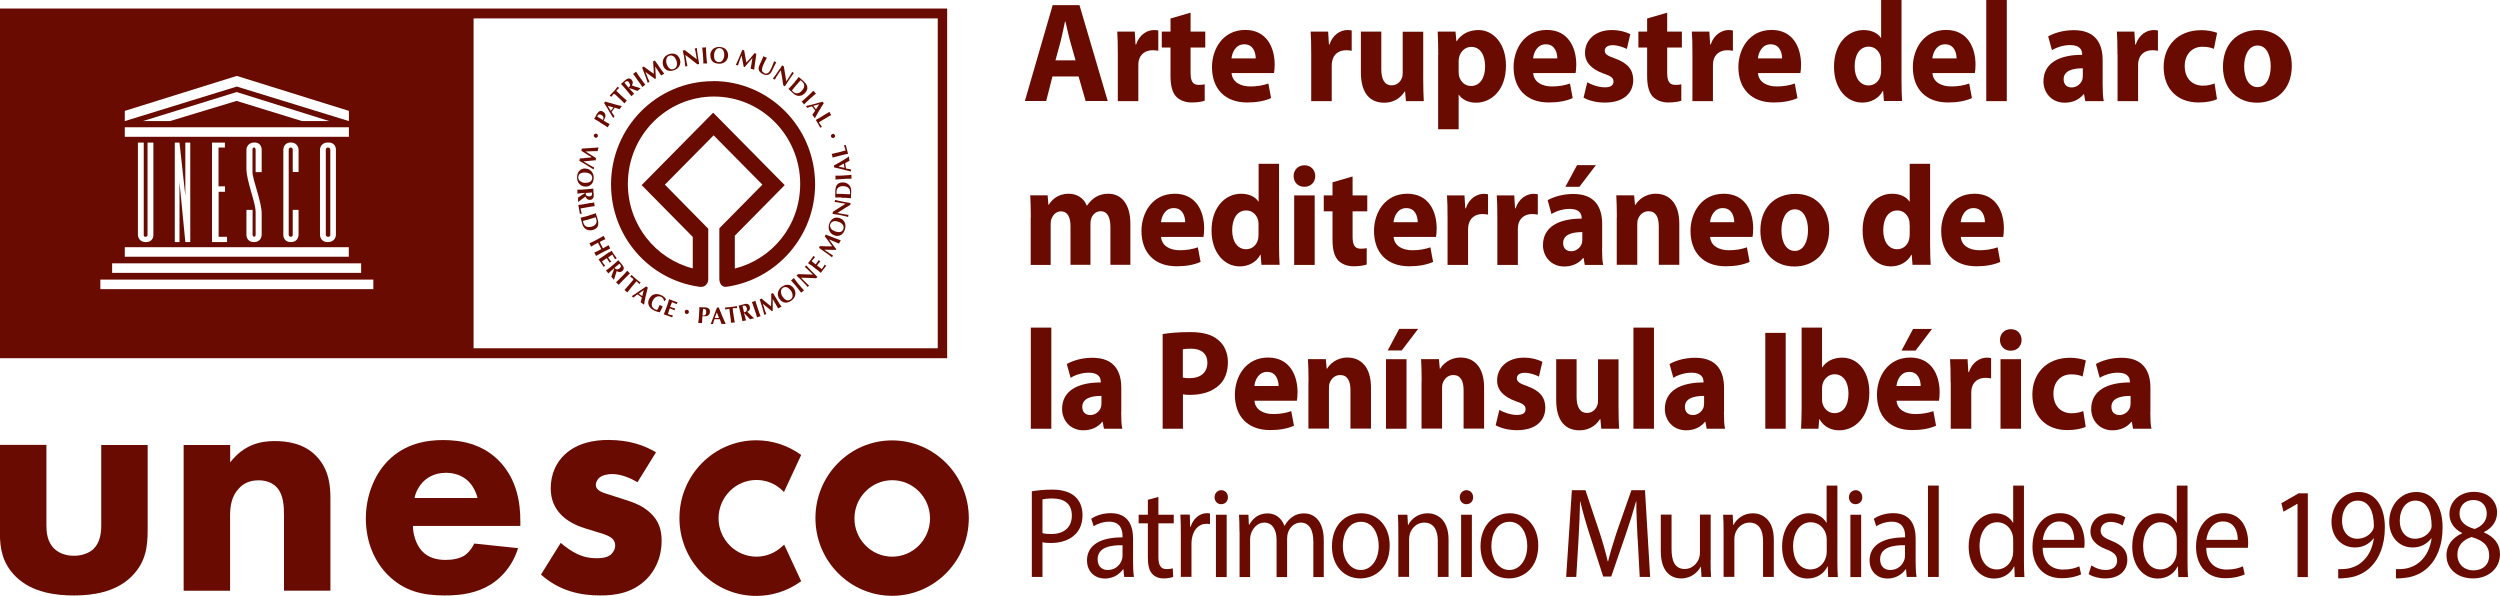 <?xml version="1.0" encoding="UTF-8"?>
<svg id="Capa_2" xmlns="http://www.w3.org/2000/svg" viewBox="0 0 222.98 53.14">
  <defs>
    <style>
      .cls-1 {
        fill: #690b00;
      }
    </style>
  </defs>
  <g id="Capa_1-2" data-name="Capa_1">
    <g>
      <path class="cls-1" d="M95.93,5.38l-.51-1.81c-.13-.51-.28-1.15-.39-1.65h-.04c-.11.51-.24,1.15-.36,1.65l-.49,1.81h1.79ZM93.87,6.82l-.56,2.19h-1.9l2.48-8.55h2.39l2.52,8.55h-1.97l-.63-2.19h-2.33Z"/>
      <path class="cls-1" d="M99.7,4.86c0-.91-.01-1.51-.05-2.04h1.56l.07,1.15h.05c.3-.91,1.01-1.29,1.59-1.29.17,0,.25.01.39.04v1.81c-.15-.03-.29-.05-.5-.05-.67,0-1.13.37-1.25.97-.02.13-.03.27-.03.43v3.14h-1.83v-4.16Z"/>
      <path class="cls-1" d="M106.19,1.13v1.69h1.31v1.42h-1.31v2.24c0,.75.18,1.09.72,1.09.25,0,.37-.01.54-.05v1.46c-.22.09-.66.16-1.17.16-.59,0-1.08-.21-1.38-.53-.34-.37-.5-.96-.5-1.84v-2.53h-.78v-1.42h.78v-1.17l1.79-.52Z"/>
      <path class="cls-1" d="M112,5.21c0-.47-.19-1.26-1.02-1.26-.78,0-1.09.75-1.14,1.26h2.16ZM109.85,6.53c.06.8.81,1.18,1.66,1.18.63,0,1.13-.09,1.62-.26l.24,1.3c-.6.27-1.33.39-2.13.39-1.99,0-3.14-1.22-3.14-3.16,0-1.57.94-3.31,2.97-3.31,1.9,0,2.62,1.56,2.62,3.09,0,.33-.03.62-.06.76h-3.79Z"/>
      <path class="cls-1" d="M116.95,4.86c0-.91-.01-1.51-.05-2.04h1.56l.07,1.15h.05c.3-.91,1.01-1.29,1.59-1.29.17,0,.25.01.39.04v1.81c-.15-.03-.29-.05-.49-.05-.68,0-1.13.37-1.25.97-.03.13-.04.27-.04.43v3.14h-1.83v-4.16Z"/>
      <path class="cls-1" d="M126.94,7.03c0,.81.02,1.47.05,1.99h-1.59l-.08-.87h-.03c-.23.38-.78,1.01-1.84,1.01-1.2,0-2.07-.78-2.07-2.7v-3.64h1.82v3.34c0,.9.28,1.45.93,1.45.51,0,.81-.37.91-.67.05-.11.07-.25.07-.42v-3.69h1.83v4.21Z"/>
      <path class="cls-1" d="M130.1,6.35c0,.15.01.28.03.41.12.52.54.91,1.07.91.79,0,1.26-.7,1.26-1.75,0-.99-.42-1.74-1.24-1.74-.52,0-.97.4-1.09.97-.02.1-.03.23-.03.34v.85ZM128.28,4.9c0-.81-.02-1.5-.05-2.08h1.59l.08.86h.02c.43-.65,1.1-1,1.96-1,1.28,0,2.44,1.18,2.44,3.16,0,2.26-1.36,3.32-2.67,3.32-.71,0-1.26-.3-1.53-.71h-.02v3.08h-1.83v-6.63Z"/>
      <path class="cls-1" d="M138.9,5.21c0-.47-.19-1.26-1.02-1.26-.78,0-1.09.75-1.14,1.26h2.16ZM136.75,6.53c.06.8.81,1.18,1.66,1.18.63,0,1.13-.09,1.62-.26l.24,1.3c-.6.27-1.33.39-2.13.39-1.99,0-3.14-1.22-3.14-3.16,0-1.57.94-3.31,2.97-3.31,1.9,0,2.62,1.56,2.62,3.09,0,.33-.03.62-.06.76h-3.79Z"/>
      <path class="cls-1" d="M141.55,7.33c.34.21,1.03.46,1.58.46s.78-.19.78-.51-.18-.48-.86-.71c-1.23-.43-1.7-1.13-1.68-1.85,0-1.17.94-2.04,2.39-2.04.69,0,1.29.18,1.65.37l-.31,1.32c-.26-.14-.78-.34-1.27-.34-.44,0-.7.19-.7.49s.23.46.95.71c1.12.41,1.58,1,1.59,1.9,0,1.17-.85,2.02-2.53,2.02-.77,0-1.46-.19-1.9-.44l.33-1.37Z"/>
      <path class="cls-1" d="M148.7,1.13v1.69h1.31v1.42h-1.31v2.24c0,.75.18,1.09.72,1.09.25,0,.37-.01.54-.05v1.46c-.22.09-.66.16-1.17.16-.59,0-1.08-.21-1.38-.53-.34-.37-.5-.96-.5-1.84v-2.53h-.78v-1.42h.78v-1.17l1.79-.52Z"/>
      <path class="cls-1" d="M150.95,4.86c0-.91-.01-1.51-.05-2.04h1.56l.07,1.15h.05c.3-.91,1.01-1.29,1.59-1.29.17,0,.25.01.39.04v1.81c-.15-.03-.29-.05-.5-.05-.67,0-1.13.37-1.25.97-.02.13-.03.27-.03.43v3.14h-1.83v-4.16Z"/>
      <path class="cls-1" d="M158.95,5.21c0-.47-.19-1.26-1.02-1.26-.78,0-1.09.75-1.14,1.26h2.16ZM156.8,6.53c.06.8.81,1.18,1.66,1.18.63,0,1.13-.09,1.62-.26l.24,1.3c-.6.27-1.33.39-2.13.39-1.99,0-3.14-1.22-3.14-3.16,0-1.57.94-3.31,2.97-3.31,1.9,0,2.62,1.56,2.62,3.09,0,.33-.03.62-.06.76h-3.79Z"/>
      <path class="cls-1" d="M167.77,5.45c0-.11,0-.24-.02-.35-.11-.52-.51-.94-1.07-.94-.84,0-1.26.78-1.26,1.76,0,1.04.49,1.7,1.25,1.7.53,0,.96-.38,1.07-.93.03-.13.04-.28.04-.43v-.81ZM169.6,0v7.16c0,.7.02,1.43.05,1.85h-1.62l-.07-.9h-.03c-.36.69-1.08,1.04-1.84,1.04-1.39,0-2.51-1.25-2.51-3.18-.01-2.08,1.23-3.29,2.63-3.29.73,0,1.28.28,1.55.7h.02V0h1.83Z"/>
      <path class="cls-1" d="M174.51,5.21c0-.47-.19-1.26-1.02-1.26-.78,0-1.09.75-1.14,1.26h2.16ZM172.36,6.53c.06.8.81,1.18,1.66,1.18.63,0,1.13-.09,1.62-.26l.24,1.3c-.6.27-1.33.39-2.13.39-1.99,0-3.14-1.22-3.14-3.16,0-1.57.94-3.31,2.97-3.31,1.9,0,2.62,1.56,2.62,3.09,0,.33-.03.62-.06.76h-3.79Z"/>
      <rect class="cls-1" x="177.16" y="0" width="1.83" height="9.02"/>
      <path class="cls-1" d="M185.77,6.09c-.96,0-1.71.24-1.71.98,0,.49.31.73.72.73.44,0,.83-.32.95-.71.02-.1.04-.21.04-.33v-.67ZM187.54,7.52c0,.58.02,1.15.1,1.5h-1.65l-.11-.62h-.04c-.38.49-.99.76-1.68.76-1.19,0-1.9-.91-1.9-1.9,0-1.61,1.37-2.37,3.45-2.37v-.07c0-.33-.17-.8-1.07-.8-.6,0-1.24.21-1.62.46l-.34-1.23c.41-.24,1.22-.56,2.29-.56,1.96,0,2.57,1.22,2.57,2.68v2.17Z"/>
      <path class="cls-1" d="M188.86,4.86c0-.91-.01-1.51-.05-2.04h1.56l.07,1.15h.05c.3-.91,1.01-1.29,1.59-1.29.17,0,.25.01.39.04v1.81c-.15-.03-.29-.05-.49-.05-.68,0-1.13.37-1.25.97-.02.13-.03.27-.03.43v3.14h-1.83v-4.16Z"/>
      <path class="cls-1" d="M197.72,8.85c-.33.17-.94.29-1.63.29-1.9,0-3.11-1.23-3.11-3.17,0-1.8,1.18-3.28,3.37-3.28.48,0,1.01.09,1.4.24l-.29,1.43c-.22-.1-.54-.19-1.02-.19-.96,0-1.59.72-1.58,1.73,0,1.14.72,1.74,1.61,1.74.43,0,.77-.08,1.05-.2l.22,1.42Z"/>
      <path class="cls-1" d="M201.36,7.77c.72,0,1.17-.75,1.17-1.86,0-.91-.34-1.85-1.17-1.85s-1.2.94-1.2,1.86c0,1.05.42,1.85,1.19,1.85h.01ZM201.31,9.16c-1.72,0-3.04-1.19-3.04-3.2s1.25-3.28,3.15-3.28c1.79,0,2.99,1.31,2.99,3.18,0,2.26-1.53,3.3-3.09,3.3h-.01Z"/>
      <path class="cls-1" d="M91.94,19.4c0-.77-.02-1.42-.05-1.98h1.55l.07.85h.03c.25-.41.78-.99,1.78-.99.77,0,1.36.42,1.61,1.06h.02c.23-.33.48-.58.77-.76.32-.19.68-.3,1.12-.3,1.13,0,1.98.84,1.98,2.69v3.65h-1.78v-3.36c0-.9-.28-1.42-.87-1.42-.43,0-.72.3-.85.67-.04.14-.06.33-.06.48v3.63h-1.78v-3.47c0-.77-.26-1.3-.85-1.3-.47,0-.74.38-.85.68-.06.15-.07.33-.07.5v3.6h-1.78v-4.22Z"/>
      <path class="cls-1" d="M105.71,19.82c0-.47-.19-1.26-1.02-1.26-.78,0-1.09.75-1.14,1.26h2.16ZM103.56,21.14c.06.8.81,1.18,1.66,1.18.63,0,1.13-.09,1.62-.26l.24,1.3c-.6.27-1.33.39-2.13.39-1.99,0-3.14-1.22-3.14-3.16,0-1.57.94-3.31,2.97-3.31,1.9,0,2.62,1.56,2.62,3.09,0,.33-.03.62-.06.76h-3.79Z"/>
      <path class="cls-1" d="M112.25,20.06c0-.11,0-.24-.02-.35-.11-.52-.51-.94-1.07-.94-.84,0-1.26.78-1.26,1.76,0,1.04.49,1.7,1.25,1.7.53,0,.96-.38,1.07-.93.02-.13.03-.28.03-.43v-.81ZM114.08,14.61v7.16c0,.7.02,1.43.05,1.85h-1.62l-.07-.9h-.03c-.36.69-1.08,1.04-1.84,1.04-1.39,0-2.51-1.26-2.51-3.19-.01-2.08,1.23-3.29,2.63-3.29.73,0,1.28.28,1.55.7h.02v-3.37h1.83Z"/>
      <path class="cls-1" d="M115.43,17.43h1.83v6.2h-1.83v-6.2ZM116.33,16.66c-.58,0-.95-.43-.95-.96s.39-.96.97-.96.95.42.96.96c0,.53-.37.96-.97.96h-.01Z"/>
      <path class="cls-1" d="M120.64,15.74v1.69h1.31v1.42h-1.31v2.24c0,.75.18,1.09.72,1.09.25,0,.37-.01.54-.05v1.46c-.22.09-.66.16-1.17.16-.59,0-1.08-.21-1.38-.53-.34-.37-.5-.96-.5-1.84v-2.53h-.78v-1.42h.78v-1.17l1.79-.52Z"/>
      <path class="cls-1" d="M126.45,19.82c0-.47-.19-1.26-1.02-1.26-.78,0-1.09.75-1.14,1.26h2.16ZM124.3,21.14c.06.8.81,1.18,1.66,1.18.63,0,1.13-.09,1.62-.26l.24,1.3c-.6.27-1.33.39-2.13.39-1.99,0-3.14-1.22-3.14-3.16,0-1.57.94-3.31,2.97-3.31,1.9,0,2.62,1.56,2.62,3.09,0,.33-.03.62-.06.76h-3.79Z"/>
      <path class="cls-1" d="M129.11,19.47c0-.91-.01-1.51-.05-2.04h1.56l.07,1.15h.05c.3-.91,1.01-1.29,1.59-1.29.17,0,.25.01.39.04v1.81c-.15-.02-.29-.05-.49-.05-.68,0-1.13.37-1.25.97-.03.13-.04.27-.04.43v3.14h-1.83v-4.16Z"/>
      <path class="cls-1" d="M133.55,19.47c0-.91-.01-1.51-.05-2.04h1.56l.07,1.15h.05c.3-.91,1.01-1.29,1.59-1.29.17,0,.25.01.39.04v1.81c-.15-.02-.29-.05-.5-.05-.67,0-1.13.37-1.25.97-.02.13-.03.27-.03.43v3.14h-1.83v-4.16Z"/>
      <path class="cls-1" d="M142.34,14.73l-1.47,1.93h-1.25l1.04-1.93h1.68ZM141.13,20.7c-.96,0-1.71.24-1.71.98,0,.49.31.73.72.73.44,0,.83-.32.95-.71.02-.1.04-.21.04-.33v-.67ZM142.89,22.13c0,.58.02,1.15.1,1.5h-1.64l-.11-.62h-.04c-.38.49-.99.76-1.68.76-1.19,0-1.9-.91-1.9-1.9,0-1.61,1.37-2.37,3.45-2.37v-.07c0-.33-.17-.8-1.07-.8-.6,0-1.24.21-1.62.46l-.34-1.23c.41-.24,1.22-.56,2.29-.56,1.96,0,2.57,1.22,2.57,2.68v2.17Z"/>
      <path class="cls-1" d="M144.21,19.4c0-.77-.02-1.42-.05-1.98h1.59l.08.86h.03c.24-.4.83-1,1.82-1,1.2,0,2.1.85,2.1,2.67v3.67h-1.83v-3.44c0-.8-.26-1.34-.92-1.34-.51,0-.81.37-.94.72-.05.13-.06.3-.06.48v3.58h-1.83v-4.22Z"/>
      <path class="cls-1" d="M154.68,19.82c0-.47-.19-1.26-1.02-1.26-.78,0-1.09.75-1.14,1.26h2.16ZM152.53,21.14c.06.8.81,1.18,1.66,1.18.63,0,1.13-.09,1.62-.26l.24,1.3c-.6.27-1.33.39-2.13.39-1.99,0-3.14-1.22-3.14-3.16,0-1.57.94-3.31,2.97-3.31,1.9,0,2.62,1.56,2.62,3.09,0,.33-.03.62-.06.76h-3.79Z"/>
      <path class="cls-1" d="M160.09,22.38c.72,0,1.17-.75,1.17-1.86,0-.91-.34-1.85-1.17-1.85s-1.2.94-1.2,1.86c0,1.05.42,1.85,1.19,1.85h.01ZM160.05,23.77c-1.72,0-3.04-1.19-3.04-3.2s1.25-3.28,3.15-3.28c1.79,0,2.99,1.31,2.99,3.18,0,2.26-1.53,3.3-3.09,3.3h-.01Z"/>
      <path class="cls-1" d="M170.32,20.06c0-.11,0-.24-.02-.35-.11-.52-.51-.94-1.07-.94-.84,0-1.26.78-1.26,1.76,0,1.04.49,1.7,1.25,1.7.53,0,.96-.38,1.07-.93.03-.13.04-.28.04-.43v-.81ZM172.15,14.61v7.16c0,.7.02,1.43.05,1.85h-1.62l-.07-.9h-.03c-.36.69-1.08,1.04-1.84,1.04-1.39,0-2.51-1.26-2.51-3.19-.01-2.08,1.23-3.29,2.63-3.29.73,0,1.28.28,1.55.7h.02v-3.37h1.83Z"/>
      <path class="cls-1" d="M177.04,19.82c0-.47-.19-1.26-1.02-1.26-.78,0-1.09.75-1.14,1.26h2.16ZM174.89,21.14c.06.8.81,1.18,1.66,1.18.63,0,1.13-.09,1.62-.26l.24,1.3c-.6.27-1.33.39-2.13.39-1.99,0-3.14-1.22-3.14-3.16,0-1.57.94-3.31,2.97-3.31,1.9,0,2.62,1.56,2.62,3.09,0,.33-.03.62-.06.76h-3.79Z"/>
      <rect class="cls-1" x="91.94" y="29.22" width="1.83" height="9.02"/>
      <path class="cls-1" d="M98.24,35.31c-.96,0-1.71.24-1.71.98,0,.49.31.73.72.73.44,0,.83-.32.95-.71.02-.1.04-.21.04-.33v-.67ZM100,36.74c0,.58.02,1.15.1,1.5h-1.64l-.11-.62h-.04c-.38.49-.99.76-1.68.76-1.19,0-1.9-.91-1.9-1.9,0-1.61,1.37-2.37,3.45-2.37v-.07c0-.33-.17-.8-1.07-.8-.6,0-1.24.21-1.62.46l-.34-1.23c.41-.24,1.22-.56,2.29-.56,1.96,0,2.57,1.22,2.57,2.68v2.17Z"/>
      <path class="cls-1" d="M105.51,33.68c.16.04.34.05.61.05.97,0,1.57-.52,1.57-1.38,0-.78-.52-1.25-1.44-1.25-.36,0-.61.02-.75.06v2.52ZM103.69,29.8c.56-.1,1.36-.18,2.48-.18s1.94.23,2.48.7c.53.42.87,1.13.87,1.97s-.25,1.56-.75,2.03c-.63.61-1.55.9-2.63.9-.24,0-.46-.01-.63-.05v3.07h-1.81v-8.43Z"/>
      <path class="cls-1" d="M114.04,34.43c0-.47-.19-1.26-1.02-1.26-.78,0-1.09.75-1.14,1.26h2.16ZM111.89,35.75c.06.8.81,1.18,1.66,1.18.63,0,1.13-.09,1.62-.26l.24,1.3c-.6.27-1.33.39-2.13.39-1.99,0-3.14-1.22-3.14-3.16,0-1.57.94-3.31,2.97-3.31,1.9,0,2.62,1.56,2.62,3.09,0,.33-.03.62-.06.76h-3.79Z"/>
      <path class="cls-1" d="M116.71,34.01c0-.77-.02-1.42-.05-1.98h1.59l.08.86h.03c.24-.4.83-1,1.82-1,1.2,0,2.1.85,2.1,2.67v3.67h-1.83v-3.44c0-.8-.26-1.34-.92-1.34-.51,0-.81.37-.94.72-.05.13-.06.3-.06.48v3.58h-1.83v-4.22Z"/>
      <path class="cls-1" d="M123.62,38.24h1.83v-6.2h-1.83v6.2ZM124.8,29.33l-1.03,1.93h1.25l1.47-1.93h-1.68Z"/>
      <path class="cls-1" d="M126.8,34.01c0-.77-.02-1.42-.05-1.98h1.59l.08.86h.03c.24-.4.83-1,1.82-1,1.2,0,2.1.85,2.1,2.67v3.67h-1.83v-3.44c0-.8-.26-1.34-.92-1.34-.51,0-.81.37-.94.72-.05.13-.06.3-.06.48v3.58h-1.83v-4.22Z"/>
      <path class="cls-1" d="M133.71,36.55c.34.21,1.03.46,1.58.46s.78-.19.78-.51-.18-.48-.86-.71c-1.23-.43-1.7-1.13-1.68-1.85,0-1.17.94-2.04,2.39-2.04.69,0,1.29.18,1.65.37l-.31,1.32c-.26-.14-.78-.34-1.27-.34-.44,0-.7.19-.7.49s.23.46.95.71c1.12.41,1.58,1,1.59,1.9,0,1.17-.85,2.02-2.53,2.02-.77,0-1.46-.19-1.9-.44l.33-1.37Z"/>
      <path class="cls-1" d="M144.36,36.25c0,.81.02,1.47.05,1.99h-1.59l-.08-.87h-.03c-.23.38-.78,1.01-1.84,1.01-1.2,0-2.07-.78-2.07-2.7v-3.64h1.82v3.34c0,.9.28,1.45.93,1.45.51,0,.81-.37.91-.67.05-.11.07-.25.07-.42v-3.69h1.83v4.21Z"/>
      <rect class="cls-1" x="145.69" y="29.22" width="1.83" height="9.02"/>
      <path class="cls-1" d="M151.99,35.31c-.96,0-1.71.24-1.71.98,0,.49.31.73.72.73.44,0,.83-.32.95-.71.02-.1.04-.21.04-.33v-.67ZM153.76,36.74c0,.58.02,1.15.1,1.5h-1.64l-.11-.62h-.04c-.38.49-.99.76-1.68.76-1.19,0-1.9-.91-1.9-1.9,0-1.61,1.37-2.37,3.45-2.37v-.07c0-.33-.17-.8-1.07-.8-.6,0-1.24.21-1.62.46l-.34-1.23c.41-.24,1.22-.56,2.29-.56,1.96,0,2.57,1.22,2.57,2.68v2.17Z"/>
      <rect class="cls-1" x="157.45" y="29.69" width="1.82" height="8.55"/>
      <path class="cls-1" d="M162.51,35.6c0,.13.01.24.03.34.12.51.54.91,1.07.91.78,0,1.26-.64,1.26-1.75,0-.96-.41-1.72-1.26-1.72-.49,0-.95.39-1.07.95-.02.11-.03.23-.03.35v.91ZM160.68,29.22h1.83v3.55h.02c.35-.53.96-.87,1.78-.87,1.41,0,2.43,1.23,2.42,3.13,0,2.23-1.33,3.35-2.68,3.35-.69,0-1.36-.27-1.77-1h-.02l-.07.86h-1.55c.02-.4.05-1.15.05-1.85v-7.16Z"/>
      <path class="cls-1" d="M172.32,29.34l-1.47,1.93h-1.25l1.03-1.93h1.68ZM171.31,34.43c0-.47-.19-1.26-1.02-1.26-.78,0-1.09.75-1.14,1.26h2.16ZM169.16,35.75c.06.8.81,1.18,1.66,1.18.63,0,1.13-.09,1.62-.26l.24,1.3c-.6.27-1.33.39-2.13.39-1.99,0-3.14-1.22-3.14-3.16,0-1.57.94-3.31,2.97-3.31,1.9,0,2.62,1.56,2.62,3.09,0,.33-.03.62-.06.76h-3.79Z"/>
      <path class="cls-1" d="M173.98,34.08c0-.91-.01-1.51-.05-2.04h1.56l.07,1.15h.05c.3-.91,1.01-1.29,1.59-1.29.17,0,.25.01.39.04v1.81c-.15-.02-.29-.05-.49-.05-.68,0-1.13.37-1.25.97-.02.13-.03.27-.03.43v3.14h-1.83v-4.16Z"/>
      <path class="cls-1" d="M178.43,32.04h1.83v6.2h-1.83v-6.2ZM179.33,31.28c-.58,0-.95-.43-.95-.96s.38-.96.97-.96.95.42.96.96c0,.53-.37.96-.97.96h-.01Z"/>
      <path class="cls-1" d="M186.01,38.07c-.33.17-.94.29-1.63.29-1.9,0-3.11-1.23-3.11-3.17,0-1.8,1.18-3.28,3.37-3.28.48,0,1.01.09,1.4.24l-.29,1.43c-.22-.1-.54-.19-1.02-.19-.96,0-1.59.72-1.58,1.73,0,1.14.72,1.74,1.61,1.74.43,0,.77-.08,1.05-.2l.22,1.42Z"/>
      <path class="cls-1" d="M190.03,35.31c-.96,0-1.71.24-1.71.98,0,.49.31.73.72.73.44,0,.83-.32.95-.71.02-.1.04-.21.04-.33v-.67ZM191.79,36.74c0,.58.02,1.15.1,1.5h-1.64l-.11-.62h-.04c-.38.49-.99.76-1.68.76-1.19,0-1.9-.91-1.9-1.9,0-1.61,1.37-2.37,3.45-2.37v-.07c0-.33-.17-.8-1.07-.8-.6,0-1.24.21-1.62.46l-.34-1.23c.41-.24,1.22-.56,2.29-.56,1.96,0,2.57,1.22,2.57,2.68v2.17Z"/>
      <path class="cls-1" d="M92.98,47.55c.21.06.47.08.78.08,1.14,0,1.84-.59,1.84-1.65s-.69-1.52-1.73-1.52c-.41,0-.73.04-.89.08v3.01ZM92.03,43.82c.46-.08,1.06-.15,1.82-.15.94,0,1.62.23,2.06.64.4.37.64.93.64,1.62s-.2,1.25-.57,1.65c-.5.56-1.31.85-2.24.85-.28,0-.54-.01-.76-.07v3.1h-.95v-7.65Z"/>
      <path class="cls-1" d="M100.13,48.63c-1.04-.02-2.23.17-2.23,1.25,0,.66.41.96.9.96.69,0,1.12-.46,1.27-.93.03-.11.05-.22.05-.32v-.96ZM100.27,51.47l-.07-.7h-.03c-.3.43-.86.83-1.61.83-1.07,0-1.61-.79-1.61-1.6,0-1.34,1.13-2.08,3.17-2.07v-.11c0-.46-.12-1.29-1.2-1.29-.49,0-1,.16-1.37.41l-.22-.67c.43-.3,1.07-.5,1.73-.5,1.61,0,2,1.16,2,2.28v2.08c0,.48.02.95.08,1.33h-.87Z"/>
      <path class="cls-1" d="M103.32,44.31v1.6h1.37v.77h-1.37v3c0,.69.18,1.08.72,1.08.25,0,.44-.03.56-.07l.04.76c-.19.08-.48.14-.85.14-.45,0-.81-.15-1.04-.43-.27-.3-.37-.79-.37-1.45v-3.03h-.82v-.77h.82v-1.33l.94-.26Z"/>
      <path class="cls-1" d="M105.32,47.64c0-.66-.01-1.22-.04-1.74h.84l.03,1.09h.04c.24-.75.82-1.22,1.46-1.22.11,0,.18.01.27.03v.95c-.1-.02-.2-.03-.33-.03-.68,0-1.15.54-1.28,1.3-.02.14-.04.3-.04.47v2.96h-.95v-3.82Z"/>
      <path class="cls-1" d="M108.45,45.91h.96v5.56h-.96v-5.56ZM109.52,44.35c.01.34-.23.62-.61.62-.34,0-.58-.28-.58-.62s.25-.63.6-.63.59.28.59.63"/>
      <path class="cls-1" d="M110.55,47.41c0-.57-.01-1.05-.04-1.5h.84l.04.9h.03c.3-.53.78-1.02,1.65-1.02.72,0,1.26.46,1.49,1.11h.02c.16-.31.37-.55.59-.72.32-.25.66-.39,1.17-.39.7,0,1.73.48,1.73,2.41v3.27h-.93v-3.15c0-1.07-.37-1.71-1.14-1.71-.54,0-.97.42-1.13.92-.04.14-.07.32-.07.51v3.43h-.94v-3.33c0-.88-.37-1.53-1.1-1.53-.6,0-1.03.51-1.19,1.01-.05.15-.07.32-.07.49v3.36h-.94v-4.06Z"/>
      <path class="cls-1" d="M119.77,48.7c0,1.22.67,2.14,1.6,2.14s1.6-.91,1.6-2.16c0-.94-.45-2.14-1.58-2.14s-1.62,1.1-1.62,2.16M123.95,48.64c0,2.06-1.35,2.95-2.62,2.95-1.43,0-2.53-1.1-2.53-2.86,0-1.86,1.15-2.95,2.61-2.95s2.54,1.16,2.54,2.86"/>
      <path class="cls-1" d="M124.72,47.41c0-.57-.01-1.05-.04-1.5h.85l.05.92h.02c.26-.53.87-1.05,1.74-1.05.73,0,1.86.46,1.86,2.36v3.32h-.96v-3.21c0-.9-.32-1.64-1.22-1.64-.63,0-1.12.47-1.28,1.03-.04.13-.06.3-.06.47v3.34h-.96v-4.06Z"/>
      <path class="cls-1" d="M130.32,45.91h.96v5.56h-.96v-5.56ZM131.39,44.35c.01.34-.23.62-.61.62-.34,0-.58-.28-.58-.62s.25-.63.6-.63.59.28.59.63"/>
      <path class="cls-1" d="M133.02,48.7c0,1.22.67,2.14,1.6,2.14s1.6-.91,1.6-2.16c0-.94-.45-2.14-1.58-2.14s-1.62,1.1-1.62,2.16M137.2,48.64c0,2.06-1.35,2.95-2.62,2.95-1.43,0-2.53-1.1-2.53-2.86,0-1.86,1.15-2.95,2.61-2.95s2.54,1.16,2.54,2.86"/>
      <path class="cls-1" d="M146.06,48.07c-.05-1.08-.12-2.38-.11-3.34h-.03c-.25.91-.55,1.87-.92,2.94l-1.29,3.75h-.72l-1.19-3.69c-.35-1.09-.64-2.09-.85-3.01h-.02c-.02.96-.07,2.26-.14,3.42l-.2,3.32h-.9l.51-7.74h1.21l1.25,3.74c.31.95.55,1.8.74,2.61h.03c.19-.78.45-1.63.77-2.61l1.31-3.74h1.21l.46,7.74h-.93l-.18-3.4Z"/>
      <path class="cls-1" d="M152.57,49.95c0,.57.01,1.08.04,1.51h-.85l-.05-.91h-.02c-.25.45-.81,1.04-1.74,1.04-.83,0-1.82-.49-1.82-2.44v-3.25h.96v3.08c0,1.06.3,1.77,1.18,1.77.64,0,1.09-.47,1.26-.92.05-.15.09-.33.09-.52v-3.41h.96v4.04Z"/>
      <path class="cls-1" d="M153.73,47.41c0-.57-.01-1.05-.04-1.5h.85l.05.92h.02c.26-.53.87-1.05,1.74-1.05.73,0,1.86.46,1.86,2.36v3.32h-.96v-3.21c0-.9-.32-1.64-1.22-1.64-.63,0-1.12.47-1.28,1.03-.04.13-.06.3-.06.47v3.34h-.96v-4.06Z"/>
      <path class="cls-1" d="M162.93,48.17c0-.13-.01-.3-.04-.42-.14-.64-.66-1.17-1.38-1.17-.99,0-1.58.92-1.58,2.15,0,1.12.52,2.06,1.56,2.06.64,0,1.23-.45,1.4-1.21.03-.14.04-.28.04-.44v-.96ZM163.88,43.31v6.72c0,.5.01,1.06.04,1.44h-.86l-.04-.96h-.02c-.29.62-.93,1.09-1.79,1.09-1.27,0-2.26-1.14-2.26-2.83-.01-1.85,1.08-2.99,2.36-2.99.81,0,1.35.4,1.59.85h.02v-3.32h.96Z"/>
      <path class="cls-1" d="M165.04,45.91h.96v5.56h-.96v-5.56ZM166.1,44.35c.01.34-.23.62-.61.62-.34,0-.58-.28-.58-.62s.25-.63.6-.63.59.28.59.63"/>
      <path class="cls-1" d="M169.92,48.63c-1.04-.02-2.23.17-2.23,1.25,0,.66.41.96.9.96.69,0,1.12-.46,1.27-.93.03-.11.05-.22.05-.32v-.96ZM170.07,51.47l-.07-.7h-.03c-.3.43-.86.83-1.61.83-1.07,0-1.61-.79-1.61-1.6,0-1.34,1.13-2.08,3.17-2.07v-.11c0-.46-.12-1.29-1.2-1.29-.49,0-1,.16-1.37.41l-.22-.67c.43-.3,1.07-.5,1.73-.5,1.61,0,2,1.16,2,2.28v2.08c0,.48.02.95.08,1.33h-.87Z"/>
      <rect class="cls-1" x="171.96" y="43.31" width=".96" height="8.15"/>
      <path class="cls-1" d="M179.56,48.17c0-.13-.01-.3-.04-.42-.14-.64-.66-1.17-1.38-1.17-.99,0-1.58.92-1.58,2.15,0,1.12.52,2.06,1.56,2.06.64,0,1.23-.45,1.4-1.21.03-.14.04-.28.04-.44v-.96ZM180.52,43.31v6.72c0,.5.01,1.06.04,1.44h-.86l-.04-.96h-.02c-.29.62-.93,1.09-1.79,1.09-1.27,0-2.26-1.14-2.26-2.83-.01-1.85,1.08-2.99,2.36-2.99.81,0,1.35.4,1.59.85h.02v-3.32h.96Z"/>
      <path class="cls-1" d="M185,48.15c.01-.64-.25-1.64-1.33-1.64-.97,0-1.39.94-1.47,1.64h2.8ZM182.19,48.87c.02,1.37.85,1.93,1.81,1.93.69,0,1.1-.13,1.46-.29l.16.72c-.34.16-.91.34-1.75.34-1.62,0-2.59-1.12-2.59-2.8s.93-3,2.47-3c1.72,0,2.18,1.6,2.18,2.62,0,.21-.02.37-.03.47h-3.7Z"/>
      <path class="cls-1" d="M186.55,50.44c.28.2.78.4,1.26.4.7,0,1.02-.37,1.02-.83,0-.48-.27-.75-.98-1.02-.95-.36-1.4-.91-1.4-1.57,0-.9.69-1.63,1.82-1.63.53,0,1,.16,1.29.35l-.24.73c-.2-.14-.59-.32-1.08-.32-.56,0-.88.34-.88.76,0,.46.32.67,1,.94.92.37,1.38.85,1.38,1.68,0,.97-.72,1.66-1.97,1.66-.57,0-1.11-.15-1.48-.38l.24-.77Z"/>
      <path class="cls-1" d="M194.15,48.17c0-.13-.01-.3-.04-.42-.14-.64-.66-1.17-1.38-1.17-.99,0-1.58.92-1.58,2.15,0,1.12.52,2.06,1.56,2.06.64,0,1.23-.45,1.4-1.21.03-.14.04-.28.04-.44v-.96ZM195.11,43.31v6.72c0,.5.01,1.06.04,1.44h-.86l-.04-.96h-.02c-.29.62-.93,1.09-1.79,1.09-1.27,0-2.26-1.14-2.26-2.83-.01-1.85,1.08-2.99,2.36-2.99.81,0,1.35.4,1.59.85h.02v-3.32h.96Z"/>
      <path class="cls-1" d="M199.59,48.15c.01-.64-.25-1.64-1.33-1.64-.97,0-1.39.94-1.47,1.64h2.8ZM196.78,48.87c.02,1.37.85,1.93,1.81,1.93.69,0,1.1-.13,1.46-.29l.16.72c-.34.16-.91.34-1.75.34-1.62,0-2.59-1.12-2.59-2.8s.93-3,2.47-3c1.72,0,2.18,1.6,2.18,2.62,0,.21-.02.37-.03.47h-3.7Z"/>
      <polygon class="cls-1" points="205.02 44 203.48 44.88 203.67 45.64 204.89 44.94 204.92 44.94 204.92 51.47 205.84 51.47 205.84 44 205.02 44"/>
      <path class="cls-1" d="M208.89,46.46c0,.93.53,1.59,1.36,1.59.64,0,1.14-.33,1.39-.78.05-.09.09-.21.09-.37,0-1.28-.44-2.25-1.45-2.25-.82,0-1.39.76-1.39,1.81M208.54,50.76c.21.02.44,0,.77-.03.55-.08,1.08-.32,1.48-.72.47-.45.81-1.1.94-1.99h-.03c-.39.51-.96.81-1.66.81-1.27,0-2.09-1.01-2.09-2.29,0-1.41.97-2.66,2.42-2.66s2.34,1.24,2.34,3.15c0,1.64-.52,2.79-1.22,3.5-.54.56-1.29.91-2.06,1-.35.05-.66.07-.88.05v-.83Z"/>
      <path class="cls-1" d="M214.04,46.46c0,.93.53,1.59,1.36,1.59.64,0,1.14-.33,1.39-.78.05-.09.09-.21.09-.37,0-1.28-.45-2.25-1.45-2.25-.82,0-1.39.76-1.39,1.81M213.69,50.76c.21.02.44,0,.77-.03.55-.08,1.08-.32,1.48-.72.47-.45.81-1.1.94-1.99h-.03c-.39.51-.96.81-1.66.81-1.27,0-2.09-1.01-2.09-2.29,0-1.41.97-2.66,2.42-2.66s2.34,1.24,2.34,3.15c0,1.64-.52,2.79-1.22,3.5-.54.56-1.29.91-2.06,1-.35.05-.66.07-.88.05v-.83Z"/>
      <path class="cls-1" d="M219.37,45.8c0,.74.53,1.15,1.35,1.38.61-.22,1.08-.68,1.08-1.36,0-.6-.34-1.22-1.2-1.22-.79,0-1.23.55-1.23,1.2M222.01,49.53c0-.91-.6-1.35-1.56-1.63-.83.25-1.27.83-1.27,1.54-.03.76.51,1.43,1.42,1.43s1.42-.56,1.42-1.33M218.2,49.57c0-.94.53-1.61,1.4-2v-.03c-.79-.39-1.13-1.04-1.13-1.68,0-1.18.95-1.99,2.19-1.99,1.37,0,2.06.91,2.06,1.84,0,.63-.3,1.31-1.17,1.75v.03c.88.37,1.43,1.02,1.43,1.93,0,1.3-1.06,2.17-2.4,2.17-1.48,0-2.37-.93-2.37-2.02"/>
      <g>
        <g>
          <path class="cls-1" d="M29.46,20.95v-7.6s0-.19-.21-.19c-.19,0-.19.19-.19.19v7.6s0,.17.21.17.19-.17.19-.17Z"/>
          <path class="cls-1" d="M0,.76v31.19h84.48V.76H0ZM11.13,9.89l9.99-3.12,10,3.12v.91l-10-3.08-9.99,3.08v-.91ZM12.97,21.12c.19,0,.19-.15.19-.15v-8.25h.52v8.23s.04.64-.67.64-.71-.64-.71-.64v-8.23h.52v8.21s-.04.19.15.19ZM31.11,22.05v.85H11.13v-.85h19.99ZM15.59,21.59v-8.87h.42l.52,4.74v-4.74h.44v8.87h-.44l-.52-5.34v5.34h-.42ZM20.07,16.62v.49h-.57v4.01h.75v.47h-1.34v-8.87h1.15v.44h-.57v3.46h.57ZM22.66,21.11c.14.01.14-.16.14-.16v-2.05c0-.86-.82-2.74-.82-3.85v-1.7s0-.61.69-.64c.69-.02.67.64.67.64v2h-.54v-2s0-.19-.15-.19-.13.19-.13.19v2c0,.66.82,2.64.82,3.68v1.92s0,.64-.69.64-.67-.64-.67-.64v-2.23h.55v2.23s0,.15.14.16ZM25.94,13.16c-.19,0-.19.19-.19.19v7.6s.03.17.19.17.17-.17.17-.17v-2.23h.52v2.23s0,.64-.69.64-.67-.64-.67-.64v-7.6s0-.64.67-.64.69.64.69.64v1.99h-.52v-1.99s0-.19-.17-.19ZM28.54,20.95v-7.6s0-.64.73-.64.69.64.69.64v7.6s0,.64-.73.64c-.69,0-.69-.64-.69-.64ZM11.13,12.2v-.85h19.99v.85H11.13ZM12.74,10.8l8.37-2.59,8.26,2.59h-2.43l-5.84-1.8-5.94,1.8h-2.43ZM10,23.49h22.21v.85H10v-.85ZM33.29,25.79H8.95v-.85h24.35v.85ZM83.64,31.06h-41.4V1.64h41.4v29.43Z"/>
        </g>
        <path class="cls-1" d="M63.6,7.24c-5.02,0-9.1,4.12-9.1,9.21,0,4.63,3.37,8.46,7.77,9.11.09.02.17.03.25.03.44,0,.65-.37.65-.68v-4.51h0s-3.87-3.93-3.87-3.93l4.35-4.4,4.35,4.4-3.86,3.91.02-.02v4.51c0,.49.29.79.7.7,4.4-.65,7.84-4.49,7.84-9.13,0-5.09-4.08-9.21-9.1-9.21M65.54,23.95h0s0-2.91,0-2.91h-.02s4.47-4.53,4.47-4.53l-6.38-6.46-6.38,6.46,4.56,4.62v2.81c-3.33-.86-5.79-3.91-5.79-7.54,0-4.3,3.44-7.79,7.68-7.79s7.69,3.49,7.69,7.79c0,3.78-2.55,6.73-5.83,7.55"/>
        <path class="cls-1" d="M53.49,10.89c-.1-.06-.19-.11-.26-.16-.08-.04-.16-.08-.24-.13.01-.02.03-.04.04-.06.02-.02.03-.05.05-.08.02-.04.05-.08.07-.13s.05-.09.07-.14c.05-.08.1-.15.14-.19s.08-.07.12-.08c.05-.02.1-.03.15-.02.05,0,.1.02.15.06.07.04.12.08.16.14.03.05.05.11.06.17,0,.06,0,.12-.02.19-.02.06-.05.13-.09.2l-.05.1c.09.05.18.11.27.16.09.05.18.1.27.15-.01.02-.03.04-.04.06-.02.02-.03.05-.05.08-.02.03-.03.06-.05.08-.02.02-.03.05-.04.07-.07-.05-.14-.1-.22-.15-.07-.05-.16-.1-.26-.16l-.24-.15ZM53.66,10.26s-.08-.04-.12-.05c-.04,0-.07,0-.1,0-.03,0-.05.02-.08.04-.02.02-.04.04-.05.07l-.02.04s0,.01-.01.02c0,0,0,.01-.01.02.08.05.17.1.25.15.08.05.17.1.25.15.02-.03.03-.06.04-.1.01-.03.02-.07.01-.11,0-.04-.02-.07-.04-.11-.02-.04-.06-.07-.12-.11"/>
        <path class="cls-1" d="M55.47,9.46s-.04.05-.06.07c-.02.02-.04.05-.05.07-.02.02-.03.05-.05.07-.02.02-.03.05-.05.07-.07-.02-.14-.05-.21-.07-.07-.02-.14-.05-.22-.07-.03.03-.05.07-.08.11-.03.03-.05.07-.08.11-.02.03-.04.06-.06.08-.02.03-.04.06-.06.09.04.06.08.13.13.19.04.06.08.12.13.18-.01.01-.02.02-.03.04-.01.01-.02.02-.03.04-.01.01-.02.03-.03.04-.01.01-.02.03-.03.05-.02-.04-.05-.08-.08-.15-.03-.06-.07-.13-.12-.2-.05-.08-.1-.16-.15-.24-.05-.09-.1-.17-.15-.26-.05-.09-.11-.18-.16-.26-.05-.08-.1-.16-.15-.24.01,0,.02-.02.03-.03.01,0,.02-.02.03-.03,0-.01.01-.02.02-.03,0-.01.01-.02.02-.03.12.03.25.07.39.11.14.04.27.08.41.12.13.04.26.07.38.1.12.03.23.05.32.07M54.2,9.43c.04.08.09.16.14.23.04.08.1.15.14.23l.23-.31c-.08-.03-.17-.05-.25-.07-.08-.03-.17-.05-.25-.07"/>
        <path class="cls-1" d="M54.81,8.41s-.04-.04-.06-.05c-.01.02-.03.04-.05.06s-.04.05-.06.07c-.02.03-.04.05-.07.08-.02.03-.04.06-.06.08-.01-.01-.02-.02-.03-.04-.01-.01-.02-.02-.03-.03-.01-.01-.02-.02-.03-.03-.01-.01-.03-.02-.04-.03.03-.03.06-.06.09-.09.03-.03.05-.05.08-.08.03-.03.06-.06.09-.1.03-.03.07-.07.12-.12.04-.05.08-.09.11-.13.03-.03.06-.07.08-.1.03-.03.05-.06.07-.09.02-.03.05-.06.08-.09.01.01.02.03.03.04,0,.01.02.02.03.03.01.01.02.02.03.03.01,0,.03.02.04.02-.02.02-.05.04-.07.06-.02.02-.05.05-.07.07s-.05.05-.07.07c-.02.02-.04.04-.05.06,0,0,.01.01.02.02.01.01.02.02.03.03l.08.08.38.36c.08.08.16.15.23.21.07.06.13.12.2.17-.02.01-.03.03-.05.05-.02.02-.04.04-.06.07-.02.03-.04.05-.06.07-.02.02-.04.04-.05.06-.06-.06-.12-.13-.18-.19-.06-.06-.14-.13-.22-.21l-.38-.36s-.06-.05-.08-.07"/>
        <path class="cls-1" d="M56.12,7.87l.06.07c.07.09.14.16.2.23.06.07.12.13.18.19-.02.01-.04.03-.06.05-.02.02-.04.04-.07.06-.03.02-.05.04-.07.06-.02.02-.04.04-.05.05-.05-.07-.11-.14-.16-.21-.05-.07-.12-.15-.2-.24l-.18-.22c-.07-.09-.14-.17-.2-.23-.06-.06-.12-.13-.19-.2.02-.01.04-.03.06-.04.02-.02.05-.04.07-.06.03-.02.06-.05.1-.09.03-.03.08-.07.13-.12.04-.03.07-.06.11-.08.03-.02.06-.04.08-.05.02-.01.05-.02.07-.03.02,0,.04-.01.06-.01.05,0,.1,0,.15.02.05.02.09.05.13.1.07.08.1.16.1.24s-.03.17-.09.26c.13.04.26.09.39.13.14.04.27.08.4.12-.02.02-.05.04-.07.06-.02.02-.05.04-.07.06s-.05.04-.07.06c-.02.02-.05.04-.07.06l-.71-.25h-.02ZM56.12,7.36s-.07-.08-.11-.1c-.03-.02-.06-.03-.1-.02-.03,0-.06.01-.1.04-.03.02-.07.05-.12.09.12.15.24.3.36.44,0,0,.01,0,.02-.01,0,0,.01,0,.02-.01.07-.06.11-.13.11-.19,0-.07-.03-.14-.09-.22"/>
        <path class="cls-1" d="M56.63,6.8c-.05-.07-.11-.14-.17-.21.02-.01.04-.02.07-.04.02-.01.05-.03.07-.05.03-.02.05-.04.07-.06.02-.02.04-.03.06-.05.05.08.1.15.15.23.05.07.11.16.17.25l.17.23c.06.1.13.18.18.25.05.07.11.14.16.21-.02.01-.04.03-.06.04-.02.02-.05.04-.07.06-.03.02-.05.04-.08.05-.02.02-.04.03-.06.05-.05-.07-.1-.15-.14-.22-.05-.07-.11-.16-.18-.25l-.16-.23c-.07-.1-.13-.18-.18-.25"/>
        <path class="cls-1" d="M57.74,6.87c.06.14.13.29.19.43-.01,0-.03.01-.04.02-.01,0-.03.01-.04.02-.02.01-.03.02-.04.02-.01.01-.03.02-.04.03-.07-.23-.16-.47-.24-.69-.08-.23-.17-.46-.26-.68.01,0,.03-.01.04-.02.01,0,.02-.01.04-.02.01,0,.02-.01.03-.02.01-.01.02-.02.03-.03.07.06.15.11.23.17.07.05.15.11.23.17.08.06.16.11.23.16.07.05.15.1.21.15,0-.18,0-.36-.02-.55-.01-.19-.02-.38-.04-.56.03-.01.06-.02.08-.03.02-.01.04-.03.07-.05.07.1.15.21.23.32.08.12.16.23.23.34.07.11.15.21.22.3.07.1.12.17.17.22-.02.01-.05.02-.07.04-.02.01-.05.03-.07.04-.02.01-.05.03-.07.04-.02.01-.05.03-.07.05-.07-.12-.16-.25-.25-.39-.1-.14-.19-.28-.28-.42h0c.01.19.02.37.03.55.01.18.02.35.03.53,0,0-.01,0-.02,0,0,0-.01,0-.02.01,0,0-.01,0-.02.01,0,0-.01,0-.02.01-.14-.1-.28-.2-.42-.31-.14-.1-.28-.2-.43-.31h0c.06.15.12.3.18.44"/>
        <path class="cls-1" d="M59.15,5.83c-.03-.1-.05-.2-.04-.3,0-.1.03-.19.07-.28.04-.09.11-.17.18-.24.08-.07.18-.13.29-.17.11-.04.21-.06.31-.06.1,0,.19.01.28.05.09.03.17.09.23.17.07.07.13.17.17.29.03.1.05.2.04.3-.01.1-.03.19-.08.28-.04.09-.11.17-.18.23-.08.07-.18.12-.29.16-.1.04-.2.06-.31.06-.1,0-.19,0-.28-.04-.09-.03-.17-.09-.24-.16-.07-.08-.13-.18-.17-.3M60.31,5.37c-.03-.08-.07-.16-.11-.22-.04-.06-.09-.11-.15-.14-.05-.03-.11-.05-.17-.06-.06-.01-.13,0-.19.02-.07.02-.12.06-.16.11-.04.05-.07.11-.09.18-.02.07-.02.14-.02.22,0,.08.02.17.05.25.04.11.08.19.13.25.05.07.1.12.15.15.05.03.11.05.17.05.06,0,.11,0,.17-.03.06-.02.11-.05.16-.1.04-.04.08-.1.1-.16.02-.07.03-.14.03-.23s-.02-.19-.06-.3"/>
        <path class="cls-1" d="M60.98,4.91c-.02-.1-.03-.18-.05-.24-.01-.06-.03-.12-.04-.17.04,0,.07,0,.1,0,.02,0,.05-.01.09-.03.18.14.35.28.53.41.17.13.35.27.54.41l-.03-.18-.03-.2c-.01-.07-.03-.14-.04-.2-.01-.06-.02-.13-.03-.18-.01-.06-.02-.11-.03-.14-.01-.04-.02-.07-.02-.08.04,0,.07,0,.09,0,.02,0,.05-.01.09-.03.02.13.03.24.04.35.01.1.03.2.04.29.01.09.03.18.04.26.02.09.03.18.05.28l.04.25s-.05,0-.08.01c-.03,0-.06.01-.08.02-.34-.28-.7-.56-1.07-.84,0,.04.01.08.02.12,0,.04.01.08.02.12l.04.24c.02.08.03.15.04.21.01.06.02.11.03.15.01.04.02.07.02.1,0,.02.01.04.01.06-.02,0-.03,0-.05,0-.02,0-.03,0-.04.01-.03,0-.06.01-.1.02,0-.01,0-.05-.01-.12-.01-.07-.02-.15-.03-.25-.01-.1-.03-.2-.04-.32-.02-.12-.04-.22-.05-.33"/>
        <path class="cls-1" d="M62.66,4.51c-.01-.09-.02-.18-.03-.27.02,0,.05,0,.07,0,.03,0,.06,0,.1,0,.03,0,.06,0,.09-.01.03,0,.05-.01.08-.01,0,.09,0,.18,0,.27,0,.09.01.19.02.31l.02.29c0,.12.02.22.03.31,0,.09.02.18.03.26-.02,0-.05,0-.08,0-.03,0-.06,0-.09,0-.04,0-.07,0-.1,0-.03,0-.05,0-.07.01,0-.09,0-.18,0-.27,0-.09-.01-.19-.02-.31l-.02-.29c-.01-.12-.02-.22-.03-.31"/>
        <path class="cls-1" d="M63.35,4.9c0-.11.03-.2.07-.29.04-.09.1-.17.17-.23.07-.06.16-.12.26-.15.1-.03.21-.05.33-.04.11,0,.21.02.31.06.09.03.17.08.24.15.07.06.12.14.16.24.04.1.05.21.05.33,0,.11-.03.2-.07.29-.04.09-.1.17-.17.23-.07.06-.16.12-.26.15-.1.03-.2.05-.32.04-.11,0-.21-.02-.31-.05s-.18-.08-.24-.14c-.07-.06-.12-.14-.16-.24-.04-.1-.05-.21-.05-.34M64.59,4.9c0-.09,0-.17-.02-.25-.02-.07-.05-.14-.08-.19-.04-.05-.08-.09-.14-.12-.05-.03-.12-.04-.18-.05-.07,0-.14.01-.19.04-.06.03-.11.07-.15.13-.04.06-.07.13-.1.2s-.04.16-.04.25c0,.11,0,.21.02.29s.05.14.09.19c.04.05.08.08.14.11s.11.03.17.04c.06,0,.12,0,.18-.03.06-.03.11-.06.15-.12.04-.05.08-.12.11-.21.03-.08.05-.18.05-.3"/>
        <path class="cls-1" d="M65.97,5.39c-.05.15-.1.3-.15.45-.01,0-.03-.01-.05-.02-.01,0-.03-.01-.04-.01-.02,0-.03-.01-.05-.01-.02,0-.03,0-.05-.01.1-.22.2-.44.3-.66.1-.22.19-.45.28-.68.01,0,.03.01.04.02.01,0,.02.01.04.01.01,0,.02,0,.04,0,.01,0,.03,0,.04,0,.01.09.03.18.05.28.02.1.03.19.05.28.02.1.04.19.05.28.02.09.04.18.05.26.12-.13.24-.27.37-.41.12-.14.24-.29.36-.43.03.02.06.03.08.03s.05.01.08.01c-.02.12-.03.25-.05.39-.02.14-.04.27-.06.4-.02.13-.04.25-.05.37s-.02.21-.03.28c-.03-.01-.05-.02-.08-.03-.03,0-.05-.01-.08-.02-.03,0-.05-.01-.08-.02s-.06-.01-.08-.02c.03-.14.06-.3.08-.46s.05-.33.08-.5h0c-.12.14-.23.28-.35.41-.12.13-.23.27-.34.4,0,0-.01,0-.02,0,0,0-.01,0-.02,0s-.01,0-.02,0-.01,0-.02,0c-.03-.17-.06-.34-.1-.51-.03-.17-.06-.35-.1-.52h0c-.06.15-.12.3-.17.45"/>
        <path class="cls-1" d="M68.07,6.62c-.08-.04-.15-.08-.21-.13-.06-.05-.11-.11-.15-.17-.03-.06-.05-.14-.05-.21,0-.08.02-.16.06-.25.02-.05.04-.1.06-.14.02-.04.03-.07.05-.11.01-.03.03-.06.04-.1.02-.03.03-.06.05-.1.04-.1.08-.19.11-.25.03-.06.05-.12.06-.15.02.02.05.03.07.04.03.01.05.03.08.04.02.01.05.02.08.03.03.01.05.02.08.03-.07.12-.13.23-.18.34-.05.11-.1.21-.15.32-.05.12-.08.22-.1.3-.01.08-.01.15,0,.2.01.05.04.1.08.13.04.03.09.07.15.1.07.03.14.04.2.02.06-.02.12-.05.17-.11.05-.05.1-.12.14-.2.04-.08.08-.17.12-.25.04-.09.07-.18.11-.27s.07-.18.11-.27c.02.01.03.02.05.03.01.01.03.02.04.02.01,0,.03.01.05.02.02,0,.03.01.05.02-.02.03-.03.06-.06.11-.02.05-.05.1-.08.16-.03.06-.06.13-.1.2-.03.07-.07.15-.11.23-.1.22-.22.36-.35.41-.14.05-.3.04-.48-.04"/>
        <path class="cls-1" d="M69.54,6.18c.05-.08.1-.15.13-.21.03-.06.06-.11.09-.15.03.03.05.05.07.06.02.01.05.03.08.04.03.23.07.45.11.67.04.22.07.44.11.67l.1-.15.11-.17c.04-.06.07-.12.11-.17.04-.06.07-.11.1-.16.03-.05.05-.09.07-.13.02-.03.03-.06.04-.07.03.03.05.05.07.06.02.01.05.03.08.04-.07.11-.14.2-.2.28-.06.08-.12.16-.17.24-.05.07-.1.15-.15.22-.05.07-.1.15-.15.24l-.14.21-.07-.05s-.05-.03-.07-.04c-.06-.44-.13-.89-.22-1.35-.02.03-.05.07-.07.1-.02.03-.05.07-.07.11l-.13.2c-.04.07-.08.13-.12.18-.03.05-.05.09-.07.13-.02.03-.04.06-.05.08-.01.02-.02.04-.03.05-.01-.01-.02-.02-.04-.03-.02,0-.03-.02-.04-.02-.03-.02-.05-.03-.08-.05.01,0,.03-.04.07-.1.04-.05.09-.12.15-.2.06-.08.12-.17.18-.26.06-.1.13-.19.18-.28"/>
        <path class="cls-1" d="M70.88,7.3c.07-.09.14-.17.2-.23.06-.07.11-.14.17-.21.01.02.03.04.05.06.02.02.04.04.07.06.03.03.07.06.12.1.04.04.1.08.17.15.09.08.16.16.22.24.06.08.1.17.12.25.02.09.01.18-.01.27-.03.09-.09.19-.17.29-.08.09-.16.15-.25.2-.09.04-.18.07-.27.07-.1,0-.18,0-.27-.04-.09-.03-.17-.08-.24-.15-.07-.07-.14-.13-.2-.18-.05-.05-.1-.09-.14-.13-.02-.02-.05-.04-.07-.06-.02-.02-.04-.03-.06-.05.06-.06.12-.13.18-.19.06-.07.13-.14.21-.23l.19-.21ZM70.82,7.84l-.08.1s-.05.06-.07.08c-.02.02-.03.04-.04.05.01.02.03.03.05.05.02.02.05.04.08.07.12.11.25.15.38.13.14-.02.28-.11.42-.28.06-.07.1-.13.13-.2.03-.06.04-.13.04-.2s-.01-.13-.04-.18c-.03-.06-.07-.11-.12-.16-.04-.03-.07-.06-.09-.08-.03-.02-.05-.04-.08-.06,0,.01-.02.03-.04.05-.02.02-.05.05-.07.08l-.08.09-.07.08-.24.28-.07.08Z"/>
        <path class="cls-1" d="M72.36,8.28c.06-.06.13-.13.19-.19.01.02.03.04.05.06.02.02.04.04.06.07.02.02.04.05.06.07.02.02.04.04.06.05-.07.06-.14.12-.21.18-.07.06-.15.13-.23.2l-.21.19c-.08.08-.16.15-.22.21-.06.06-.13.13-.19.19-.01-.02-.03-.04-.05-.06-.02-.02-.04-.04-.06-.07-.02-.03-.04-.05-.06-.07-.02-.02-.03-.04-.05-.05.07-.05.14-.11.2-.17.07-.06.15-.13.23-.21l.21-.19c.08-.08.16-.15.22-.21"/>
        <path class="cls-1" d="M72.66,10.53s-.04-.05-.05-.08c-.02-.02-.03-.05-.05-.07-.02-.02-.03-.05-.05-.07-.02-.02-.04-.05-.06-.07.04-.06.08-.12.13-.18.04-.06.08-.13.13-.19-.03-.04-.05-.07-.08-.11-.03-.04-.05-.07-.08-.11-.02-.03-.04-.06-.07-.09-.02-.03-.04-.06-.06-.08-.07.02-.15.04-.22.07s-.14.05-.2.07c-.01-.01-.02-.03-.03-.04-.01-.01-.02-.03-.03-.04s-.02-.03-.03-.04c0-.01-.02-.03-.03-.04.04,0,.09-.02.16-.04.07-.01.14-.03.23-.05.08-.02.17-.05.27-.07.1-.03.19-.05.29-.08.1-.03.19-.05.29-.08.1-.03.19-.05.26-.07,0,.01.01.03.02.04,0,.01.01.02.02.03,0,.01.02.02.03.03,0,0,.02.02.03.03-.07.11-.14.22-.22.35-.07.12-.15.24-.22.36-.07.12-.14.23-.2.35-.06.11-.12.2-.16.29M73.05,9.3c-.09.02-.17.04-.26.07-.08.02-.17.05-.25.07l.23.31c.05-.08.1-.15.15-.22.04-.07.09-.15.14-.23"/>
        <path class="cls-1" d="M73.76,10.12c.07-.05.15-.1.22-.15.01.02.02.04.03.07.01.02.03.05.04.08.02.03.03.05.05.08s.03.04.04.06c-.08.04-.16.08-.24.13-.08.04-.17.1-.26.16l-.24.14c-.07.04-.14.08-.2.12-.06.04-.12.07-.16.1.04.07.08.14.13.2.04.06.09.13.14.2-.02,0-.03.01-.04.02-.01,0-.03.01-.04.02-.02.01-.03.02-.04.03s-.02.02-.02.02c-.02-.03-.04-.07-.07-.12-.03-.05-.06-.12-.11-.2-.04-.07-.08-.13-.11-.18-.03-.05-.05-.08-.06-.11-.02-.03-.03-.05-.04-.06-.01-.01-.02-.03-.02-.03.07-.04.15-.08.23-.13.08-.04.17-.1.26-.15l.24-.15c.1-.06.19-.11.26-.16"/>
        <path class="cls-1" d="M53.21,11.93s.04.02.06.04c.02.02.03.04.04.06.01.02.02.05.02.07,0,.03,0,.05-.01.07-.01.03-.03.05-.04.06-.02.02-.04.03-.06.04-.02.01-.04.01-.07.02-.02,0-.05,0-.07-.02-.02-.01-.04-.02-.06-.04-.02-.02-.03-.04-.04-.06-.01-.02-.01-.05-.02-.07,0-.02,0-.05.02-.07,0-.02.02-.04.04-.06.02-.02.04-.03.06-.04s.05-.01.07-.01c.03,0,.05,0,.07.01"/>
        <path class="cls-1" d="M52.54,13.89c-.08-.05-.16-.1-.24-.16-.08-.05-.16-.1-.24-.15-.08-.05-.15-.1-.21-.13.01-.03.02-.06.03-.1,0-.02,0-.04.01-.05,0-.02,0-.04,0-.05.06,0,.13,0,.23-.01.09,0,.19-.01.3-.02.1,0,.21-.02.32-.02.11,0,.21-.01.3-.02.09,0,.17-.01.23-.02.06,0,.1-.01.12-.01-.01.03-.02.06-.03.09,0,.03-.01.06-.02.08s-.01.05-.02.08c0,.03,0,.06-.01.08-.09,0-.18,0-.28,0-.1,0-.19,0-.29.01-.09,0-.18,0-.27.01-.09,0-.17,0-.24.01h0c.08.05.16.11.25.16.09.06.18.11.27.17s.17.11.24.15c.07.04.14.08.18.11l-.02.05s-.01.03-.01.05c0,.02,0,.04,0,.05,0,.02,0,.03,0,.05-.03,0-.07,0-.13,0-.05,0-.11.01-.18.02-.07,0-.14.01-.21.02-.07,0-.15.01-.22.02-.07,0-.14.01-.2.02-.06,0-.12.01-.17.01h0c.08.05.17.1.26.16s.19.11.28.16c.09.05.17.1.25.14.07.04.13.07.17.09-.02.03-.02.06-.03.08,0,.02,0,.03,0,.05,0,.02,0,.03,0,.05-.02-.02-.06-.04-.12-.07-.05-.03-.12-.07-.19-.12-.07-.05-.15-.1-.24-.15-.08-.05-.17-.1-.26-.16-.09-.05-.17-.11-.26-.15-.08-.05-.16-.1-.22-.13,0-.03.02-.06.03-.11,0-.02,0-.03.01-.05,0-.02,0-.04,0-.05.18,0,.35-.02.53-.04.17-.02.35-.04.54-.06h0c-.06-.04-.14-.09-.21-.14"/>
        <path class="cls-1" d="M52.24,15.04c.1,0,.2.03.29.07.09.04.16.11.23.18.06.07.11.16.15.26.03.1.05.21.04.34,0,.11-.03.21-.06.31-.03.1-.08.18-.15.24-.07.07-.15.12-.24.16-.1.04-.21.05-.33.04-.11,0-.2-.03-.29-.08-.09-.04-.16-.11-.23-.18-.06-.07-.11-.16-.14-.26-.03-.1-.04-.21-.04-.33,0-.11.03-.21.06-.31.03-.1.08-.18.15-.25.06-.07.14-.12.24-.16.1-.04.21-.05.34-.04M52.22,16.3c.09,0,.17,0,.24-.02.07-.02.13-.04.19-.08.05-.04.09-.08.12-.14s.05-.12.05-.18c0-.07-.01-.14-.04-.2-.03-.06-.07-.11-.13-.15-.06-.04-.12-.08-.2-.1-.08-.02-.16-.04-.25-.04-.11,0-.2,0-.28.02-.08.02-.14.05-.19.08-.05.04-.08.08-.11.14-.02.05-.04.11-.04.17,0,.06,0,.12.03.18.02.06.06.11.11.16.05.04.12.08.2.12.08.03.18.05.29.05"/>
        <path class="cls-1" d="M52.15,17.21h-.08c-.12.02-.22.02-.31.03s-.18.02-.26.03c0-.02,0-.05,0-.08,0-.03,0-.06,0-.1,0-.03,0-.06,0-.09,0-.03,0-.05-.01-.08.08,0,.17,0,.26,0,.09,0,.19-.01.31-.02l.28-.02c.12-.01.22-.02.31-.03s.18-.02.27-.03v.08s0,.06,0,.09c0,.04,0,.08.01.13,0,.05.01.11.02.18,0,.05,0,.1,0,.14,0,.04,0,.07,0,.1,0,.03-.01.05-.02.07,0,.02-.02.04-.03.06-.03.04-.06.08-.11.11-.04.03-.1.04-.16.05-.1,0-.18-.02-.25-.07-.07-.05-.12-.13-.15-.23-.11.07-.22.16-.34.24-.11.08-.22.17-.33.25,0-.03,0-.06,0-.1,0-.03,0-.06,0-.09,0-.03,0-.06,0-.1,0-.03,0-.06-.01-.1l.63-.42v-.02ZM52.55,17.52c.06,0,.11-.01.14-.03.04-.01.06-.03.08-.06.02-.03.03-.06.03-.11,0-.04,0-.09,0-.15-.19.01-.38.02-.56.04v.04c0,.09.03.16.09.21.05.04.13.06.23.06"/>
        <path class="cls-1" d="M52.74,18.11c.09-.02.18-.04.26-.06,0,.02,0,.05,0,.08,0,.03,0,.06.01.09s.01.07.02.1c0,.03.01.05.02.07-.09.01-.18.02-.27.03-.09.01-.19.03-.3.05l-.28.05c-.08.01-.15.03-.23.04-.07.01-.13.02-.19.03.01.08.03.16.05.24.02.08.04.16.06.23h-.04s-.03,0-.05,0c-.02,0-.04,0-.05.01-.01,0-.02.01-.03.01,0-.04-.01-.08-.02-.14-.01-.05-.02-.13-.04-.22-.02-.08-.03-.15-.04-.21,0-.05-.01-.09-.02-.12s-.01-.05-.01-.07c0-.01,0-.03-.01-.04.08-.01.17-.02.26-.03.09-.01.19-.03.3-.05l.28-.05c.12-.02.21-.04.3-.06"/>
        <path class="cls-1" d="M52.61,19.19c.11-.03.21-.06.29-.09.08-.03.17-.06.25-.09,0,.02.01.05.01.07,0,.03.01.06.02.09.01.04.03.1.05.15.02.05.04.13.07.21.03.12.05.22.06.33,0,.1,0,.19-.03.28-.03.08-.08.16-.15.22-.07.06-.17.11-.3.15-.11.03-.21.04-.32.03-.1-.01-.19-.04-.27-.08-.08-.05-.15-.11-.21-.18-.06-.07-.1-.16-.13-.25-.03-.1-.05-.19-.07-.26-.02-.07-.04-.13-.05-.19,0-.03-.02-.06-.02-.09-.01-.03-.02-.05-.03-.07.08-.02.17-.04.25-.06.09-.02.19-.05.3-.08l.27-.08ZM52.28,19.62l-.12.04s-.07.02-.11.03c-.03.01-.05.02-.06.02,0,.02.01.04.02.07,0,.03.02.06.03.11.04.15.13.26.26.32.13.06.3.05.5,0,.08-.03.15-.06.21-.1.06-.04.11-.09.14-.14.03-.05.05-.11.06-.18.01-.06,0-.13-.02-.2-.01-.05-.03-.09-.04-.12-.01-.03-.02-.06-.03-.09-.01,0-.03,0-.06.02-.03.01-.07.02-.11.03l-.12.04-.1.03-.35.11-.1.03Z"/>
        <path class="cls-1" d="M53.55,22.07l-.07-.14s-.05-.1-.07-.14c-.02-.04-.05-.09-.08-.14l-.11.06c-.1.05-.19.1-.27.15-.08.04-.16.09-.23.14-.01-.02-.02-.04-.03-.07-.01-.02-.03-.05-.04-.08-.02-.03-.03-.06-.04-.08-.01-.02-.03-.05-.04-.07.08-.03.16-.07.24-.11.08-.04.17-.08.28-.14l.25-.13c.1-.05.19-.11.27-.15.08-.04.16-.09.23-.14,0,.02.02.05.03.07.01.02.02.05.04.08s.03.06.05.08c.01.02.03.05.04.07-.08.03-.16.07-.24.11-.08.04-.17.08-.27.14.01.03.03.07.06.12.02.04.05.1.08.17.03.07.06.12.09.16.02.04.04.08.06.12.1-.05.19-.1.27-.15.07-.04.15-.09.23-.14,0,.02.02.04.03.07.01.03.02.05.04.08.01.03.03.06.04.08s.03.05.04.07c-.08.04-.16.07-.24.12-.08.04-.17.08-.28.14l-.25.13c-.1.05-.19.11-.27.15-.08.04-.15.09-.23.13,0-.02-.02-.04-.03-.07-.01-.02-.03-.05-.04-.08-.02-.03-.03-.06-.04-.08-.01-.02-.03-.05-.04-.07.08-.03.16-.07.24-.11.08-.04.17-.08.27-.14l.11-.06s-.04-.1-.07-.14"/>
        <path class="cls-1" d="M54.34,22.52c.07-.05.14-.11.21-.16.03.05.07.11.1.16.03.05.06.11.1.16.06.08.11.16.16.22.05.07.08.11.1.13-.02,0-.05.02-.08.04-.02.01-.03.02-.04.03-.01,0-.02.02-.03.03-.02-.03-.04-.07-.07-.12-.02-.04-.05-.08-.07-.12-.02-.04-.04-.07-.06-.11-.02-.03-.03-.05-.04-.07-.07.04-.13.08-.19.12-.06.04-.12.08-.19.13.05.07.1.14.14.2.04.06.09.12.14.18-.02.01-.04.02-.05.02-.01,0-.02.01-.03.02s-.02.02-.03.02c-.01.01-.02.02-.04.03-.08-.14-.16-.28-.25-.4-.04.02-.07.05-.11.07-.04.02-.07.05-.11.07-.07.05-.15.1-.21.15.04.07.09.13.14.2.05.06.1.13.15.19-.01,0-.03.01-.04.02-.01,0-.03.02-.04.03-.02.01-.03.02-.04.03-.01,0-.02.02-.02.02-.02-.03-.04-.07-.07-.12-.03-.05-.07-.11-.13-.19-.05-.07-.08-.13-.12-.17-.03-.04-.05-.08-.07-.11-.02-.03-.03-.04-.04-.06,0-.01-.02-.02-.02-.03.07-.04.15-.09.22-.14.07-.05.16-.11.25-.17l.23-.16c.1-.07.18-.13.25-.18"/>
        <path class="cls-1" d="M54.75,23.95l-.07.06c-.09.07-.16.14-.23.2-.07.06-.13.12-.19.18-.01-.02-.03-.04-.04-.06-.02-.02-.04-.04-.06-.07-.02-.03-.04-.05-.06-.07-.02-.02-.03-.04-.05-.06.07-.05.14-.11.21-.16.07-.05.15-.12.24-.19l.22-.19c.09-.07.17-.14.23-.2.07-.06.13-.12.2-.19.01.02.03.04.04.06.02.02.04.05.06.07.02.03.05.06.09.1.03.03.07.08.12.14.03.04.06.07.08.11.02.03.04.06.05.08.01.02.02.05.03.07,0,.02.01.04.01.06,0,.05,0,.1-.02.15-.02.05-.05.09-.1.13-.08.06-.16.1-.24.1-.08,0-.17-.03-.26-.1-.05.13-.09.26-.13.39-.04.14-.08.27-.12.4-.02-.03-.04-.05-.06-.07-.02-.02-.04-.05-.06-.07-.02-.03-.04-.05-.06-.07-.02-.02-.04-.05-.06-.07l.26-.71v-.02ZM55.25,23.95s.08-.07.1-.11c.02-.03.03-.06.03-.1,0-.03-.01-.06-.04-.1-.02-.03-.05-.07-.09-.12-.15.12-.29.24-.43.36,0,0,0,.01.01.02,0,0,0,.01.01.02.06.07.12.11.19.11.07,0,.14-.02.22-.09"/>
        <path class="cls-1" d="M55.77,24.34c.06-.06.12-.13.18-.2.02.02.03.04.05.06.02.02.04.05.06.07s.05.04.07.06c.02.02.04.03.06.05-.07.06-.13.12-.2.19-.06.06-.14.13-.22.22l-.2.2c-.08.08-.15.16-.21.22-.06.06-.12.13-.18.2-.01-.02-.03-.04-.05-.06-.02-.02-.04-.04-.06-.06-.03-.03-.05-.05-.07-.07-.02-.02-.04-.04-.06-.05.06-.06.13-.12.2-.18.06-.06.14-.14.22-.22l.2-.2c.08-.08.15-.16.21-.22"/>
        <path class="cls-1" d="M56.46,24.95s.03-.05.04-.06c-.02-.01-.04-.03-.06-.05-.02-.02-.05-.04-.08-.06-.03-.02-.06-.04-.08-.06-.03-.02-.06-.04-.08-.06.01-.01.02-.02.04-.03.01-.01.02-.02.03-.03.01-.01.02-.02.03-.04,0-.01.02-.02.02-.04.03.03.07.06.1.08.03.03.06.05.08.08.03.03.06.06.1.09s.08.07.13.11c.05.04.1.08.13.11.04.03.07.06.1.08.03.02.06.05.09.07.03.02.06.05.1.07-.01.01-.02.02-.04.03-.01.01-.02.02-.03.03-.01.01-.02.03-.03.04,0,.01-.02.03-.02.04-.02-.02-.04-.04-.06-.07-.02-.03-.05-.05-.07-.07-.02-.02-.05-.05-.07-.07s-.04-.04-.06-.05c0,0-.01.01-.02.02-.01.01-.02.02-.03.03l-.07.09-.34.4c-.07.09-.14.17-.19.24s-.11.14-.16.21c-.02-.02-.04-.03-.06-.05-.02-.02-.04-.04-.07-.06-.02-.02-.05-.04-.07-.06-.02-.02-.04-.03-.06-.05.06-.06.12-.13.18-.2.06-.07.13-.14.2-.23l.34-.4s.05-.06.07-.08"/>
        <path class="cls-1" d="M57.43,27.17s-.05-.04-.08-.06c-.02-.02-.05-.03-.07-.05-.02-.02-.05-.03-.07-.05-.02-.02-.05-.03-.07-.05.02-.07.04-.14.06-.21.02-.07.04-.15.05-.22-.03-.02-.07-.05-.11-.07-.03-.03-.07-.05-.11-.08-.03-.02-.06-.04-.09-.06-.03-.02-.06-.04-.09-.06-.06.04-.12.09-.18.14-.06.04-.12.09-.17.14-.01-.01-.03-.02-.04-.03-.01-.01-.03-.02-.04-.03-.01-.01-.03-.02-.04-.03-.01-.01-.03-.02-.04-.03.03-.02.08-.05.14-.09.06-.04.13-.08.2-.13.07-.05.15-.1.23-.16.08-.06.17-.12.25-.17.08-.06.17-.11.25-.17.08-.05.16-.11.23-.16.01.01.02.02.03.03.01.01.02.02.03.03.01,0,.02.01.04.02.01,0,.02.01.04.02-.03.13-.06.26-.1.4-.03.14-.06.28-.1.42-.03.14-.06.27-.08.39-.02.13-.04.23-.05.32M57.4,25.89c-.08.05-.15.1-.22.15-.07.05-.14.1-.21.16l.32.21c.02-.09.04-.17.06-.26.02-.08.04-.17.06-.26"/>
        <path class="cls-1" d="M59.16,26.64c-.04-.06-.11-.12-.19-.16-.06-.03-.12-.04-.19-.05-.07,0-.14,0-.2.03-.07.03-.14.07-.2.13-.06.06-.12.14-.17.24-.04.07-.06.15-.07.22-.01.07-.01.15,0,.21.02.07.04.13.09.18.04.05.1.1.17.14.02,0,.04.02.06.02.02.01.04.02.06.02.02,0,.04.01.06.02.02,0,.03,0,.04,0,.01-.01.02-.03.03-.05.01-.02.02-.05.04-.07.05-.1.08-.18.11-.23.02-.05.03-.08.04-.1.01.01.03.02.05.03.02.01.05.03.08.05.04.02.08.04.1.05.02.01.04.02.05.02,0,0-.02.02-.03.04-.01.02-.03.05-.04.08-.02.03-.03.06-.05.09-.02.03-.03.06-.05.1l-.03.06s-.03.06-.04.09c-.01.03-.02.05-.02.06-.1-.02-.19-.04-.28-.07-.09-.03-.18-.06-.26-.11-.11-.05-.2-.12-.28-.19-.07-.07-.13-.16-.17-.24-.04-.09-.06-.18-.05-.28,0-.1.02-.19.07-.29.06-.12.13-.21.21-.29.08-.07.18-.12.28-.14.1-.02.2-.03.31-.01.11.02.22.05.33.11.1.05.17.1.23.16.06.05.11.12.16.19-.03.03-.05.05-.08.08-.02.03-.05.05-.07.08h-.03c-.01-.09-.04-.16-.08-.22"/>
        <path class="cls-1" d="M59.6,26.94c.03-.08.05-.17.08-.26.06.02.12.05.17.07.06.02.12.05.17.07.1.03.18.06.26.09.07.02.13.04.15.05-.01.02-.02.05-.04.08,0,.02-.01.04-.02.05,0,.01,0,.03,0,.04-.04-.02-.08-.03-.12-.05-.04-.02-.08-.04-.13-.05-.04-.02-.08-.04-.11-.05-.03-.01-.06-.02-.07-.03-.03.07-.06.14-.09.21-.03.07-.05.14-.08.21.08.03.16.05.23.08.07.02.14.04.22.07-.01.02-.02.04-.02.05,0,.01-.01.02-.02.03,0,.01,0,.02,0,.03,0,.01,0,.03-.01.05-.14-.06-.29-.13-.43-.18-.02.04-.03.08-.05.13-.02.04-.03.08-.04.13-.03.09-.06.17-.08.25.07.03.15.05.22.07s.15.04.23.06c-.01.01-.02.02-.02.04,0,.01-.01.03-.02.05,0,.02-.01.04-.02.05,0,.01,0,.02,0,.03-.03-.01-.08-.03-.13-.05-.05-.02-.12-.05-.21-.08-.08-.03-.15-.05-.2-.07-.05-.02-.08-.03-.12-.04-.03-.01-.05-.02-.06-.02-.02,0-.03-.01-.04-.01.03-.08.07-.16.1-.25s.07-.18.11-.29l.1-.27c.04-.11.07-.21.1-.29"/>
        <path class="cls-1" d="M61.07,27.78s.02-.05.03-.07c.01-.02.03-.04.05-.05.02-.01.04-.02.06-.03.03,0,.05,0,.08,0,.02,0,.05.02.07.03.02.01.04.03.05.05.01.02.02.04.03.07,0,.02,0,.05,0,.07,0,.03-.02.05-.03.07-.02.02-.03.04-.05.05-.02.01-.04.02-.07.03-.02,0-.05,0-.07,0-.03,0-.05-.02-.07-.03-.02-.02-.04-.03-.05-.05-.01-.02-.02-.04-.02-.07,0-.03,0-.05,0-.08"/>
        <path class="cls-1" d="M62.35,27.97c.01-.12.02-.22.02-.31s.01-.18.01-.27c.02,0,.05,0,.08.01.03,0,.06,0,.09.01.05,0,.1,0,.15,0,.05,0,.1,0,.15,0,.1.01.17.02.23.04.05.02.1.04.13.07.04.04.07.08.09.13.02.05.02.1.02.16,0,.08-.02.15-.05.2-.03.05-.07.1-.12.13-.05.03-.11.05-.18.06-.07.01-.14.01-.21,0h-.11c0,.1-.01.2-.02.31,0,.11-.01.21-.01.31-.02,0-.05-.01-.07-.01-.03,0-.06,0-.1,0-.03,0-.06,0-.09,0-.03,0-.05,0-.08,0,.01-.08.02-.17.03-.26.01-.09.02-.19.03-.31l.02-.29ZM62.98,27.85c0-.05,0-.1,0-.14-.01-.04-.02-.07-.04-.09s-.04-.04-.06-.05c-.03-.01-.05-.02-.08-.02h-.05s-.01,0-.02,0c0,0-.01,0-.02,0,0,.1-.02.2-.03.3,0,.1-.02.19-.02.29.03,0,.07,0,.11,0,.04,0,.07-.02.1-.03.03-.02.06-.05.08-.09.02-.04.03-.09.04-.16"/>
        <path class="cls-1" d="M64.7,28.89h-.09s-.06,0-.09,0h-.09s-.06,0-.08,0c-.03-.07-.05-.14-.07-.21-.03-.07-.05-.14-.08-.21h-.13s-.09,0-.13,0c-.04,0-.07,0-.11,0-.04,0-.07,0-.11,0-.03.07-.05.15-.07.22-.02.07-.04.14-.06.21-.02,0-.03,0-.05,0h-.1s-.03,0-.05,0c.02-.04.04-.09.06-.15.03-.06.05-.14.08-.22.03-.08.06-.17.1-.26.03-.1.07-.19.11-.29.04-.1.07-.19.11-.29.03-.09.07-.18.1-.26.01,0,.03,0,.04,0,.01,0,.02,0,.04,0s.03,0,.04,0c.01,0,.02,0,.04-.01.05.12.1.24.15.38.05.13.11.27.16.4.05.13.11.25.16.37.05.12.1.21.14.29M63.94,27.86c-.03.08-.06.17-.1.25-.03.08-.06.17-.09.25h.38c-.03-.1-.06-.18-.1-.26-.03-.08-.07-.16-.1-.25"/>
        <path class="cls-1" d="M65.08,27.61s-.01-.06-.02-.07c-.02,0-.04,0-.07.01-.03,0-.06.01-.1.02s-.07.01-.11.02c-.03,0-.07.02-.1.02v-.05s0-.03,0-.04c0-.02,0-.03-.01-.05,0-.01,0-.03-.01-.04.05,0,.09-.01.13-.01.04,0,.07,0,.12-.01.04,0,.08-.01.13-.01.04,0,.1-.01.16-.02.06,0,.12-.02.17-.02.05,0,.09-.01.13-.02.04,0,.08-.01.11-.02.04,0,.07-.01.12-.02v.05s0,.03,0,.04c0,.02,0,.03,0,.05,0,.01.01.03.01.04h-.09s-.07,0-.11,0-.06,0-.1,0c-.03,0-.06,0-.08.01v.03s0,.03,0,.04v.11s.08.52.08.52c.02.12.03.22.05.31.01.09.03.18.05.26-.02,0-.05,0-.08,0-.03,0-.06.01-.09.01s-.06.01-.1.01c-.03,0-.05,0-.07.01,0-.09-.01-.18-.02-.26,0-.09-.02-.19-.04-.31l-.07-.52s-.01-.08-.02-.11"/>
        <path class="cls-1" d="M66.37,27.94l.02.08c.03.11.05.21.08.3.02.09.05.17.07.26-.02,0-.05,0-.07.01-.03,0-.06.01-.09.02-.03,0-.06.01-.09.02-.03,0-.05.01-.07.02-.02-.08-.03-.17-.05-.26-.02-.09-.04-.19-.07-.3l-.07-.28c-.03-.11-.05-.21-.08-.3-.02-.09-.05-.18-.07-.26.02,0,.05,0,.07-.01.03,0,.06-.01.09-.02.04,0,.08-.02.12-.03.05-.02.11-.03.17-.05.05-.01.1-.02.13-.03.04,0,.07-.01.1-.01.03,0,.05,0,.07,0s.04.01.06.02c.05.02.09.05.12.09s.06.09.07.15c.02.1.02.19-.02.26-.04.07-.1.14-.2.19.09.1.19.2.29.29.1.1.2.19.31.29-.03,0-.06.01-.09.02-.03,0-.06.02-.09.02-.03,0-.06.02-.09.02-.03,0-.06.02-.09.03l-.52-.55h-.02ZM66.6,27.48c-.01-.06-.03-.11-.05-.14-.02-.03-.04-.05-.07-.07-.03-.01-.06-.01-.11-.01-.04,0-.09.01-.14.03.04.19.08.37.13.56,0,0,.02,0,.02,0,0,0,.01,0,.02,0,.09-.02.15-.06.19-.12.03-.06.04-.14.02-.24"/>
        <path class="cls-1" d="M67.16,27.19c-.03-.08-.06-.17-.1-.25.02,0,.05-.01.07-.02s.05-.02.09-.03c.03-.01.06-.02.09-.03.03-.01.05-.02.07-.03.02.09.05.18.07.26.03.09.06.19.1.3l.09.27c.04.11.07.21.1.29.03.08.06.17.1.25-.02,0-.05.01-.07.02-.03.01-.05.02-.09.03-.03.01-.06.02-.09.03-.03.01-.05.02-.07.03-.02-.08-.05-.17-.07-.25-.02-.09-.06-.19-.1-.3l-.09-.27c-.04-.11-.07-.21-.1-.29"/>
        <path class="cls-1" d="M68.18,27.57c.06.15.11.3.17.44-.02,0-.03.01-.05.02-.01,0-.03.01-.04.02-.01,0-.03.01-.04.02-.01,0-.03.02-.04.03-.06-.24-.13-.47-.2-.7-.07-.23-.14-.46-.22-.7.02,0,.03,0,.04-.01.01,0,.03-.01.04-.02.01,0,.02-.01.03-.02.01-.01.02-.02.04-.03.07.06.14.12.21.18.07.06.15.12.22.18.07.06.15.12.22.18.07.06.14.11.21.16,0-.18.01-.36.02-.55,0-.19,0-.38,0-.57.03,0,.06-.02.08-.03.02,0,.04-.02.07-.04.06.1.13.21.2.33.07.12.14.23.21.35s.14.22.2.32c.06.1.12.18.16.23-.03.01-.05.02-.08.03-.03.01-.05.03-.08.04-.02.01-.05.02-.07.04-.03.01-.05.03-.08.04-.07-.13-.14-.26-.23-.41-.08-.15-.17-.29-.25-.43h0c0,.18,0,.36,0,.54,0,.18,0,.35,0,.53,0,0-.01,0-.02,0,0,0-.01,0-.02,0,0,0-.01,0-.02,0,0,0-.01.01-.02.01-.14-.11-.27-.22-.4-.33-.14-.11-.27-.22-.41-.33h0c.05.16.1.31.16.46"/>
        <path class="cls-1" d="M69.51,26.65c-.06-.08-.1-.18-.12-.28-.02-.1-.02-.19,0-.29.02-.1.06-.19.12-.28.06-.09.14-.17.24-.23.09-.06.19-.11.28-.14.1-.03.19-.04.29-.03.09.01.18.04.26.1.09.06.17.14.23.24.06.08.1.18.12.28.02.1.02.19,0,.29-.02.1-.06.19-.12.28-.06.08-.14.16-.23.23-.09.06-.18.11-.28.14-.1.03-.19.04-.28.03-.1-.01-.18-.04-.27-.1-.08-.05-.17-.14-.24-.25M70.51,25.9c-.05-.07-.11-.14-.16-.18s-.12-.08-.18-.1c-.06-.02-.12-.02-.18-.01-.06,0-.12.03-.17.07-.06.04-.1.09-.13.15-.03.06-.04.13-.04.19,0,.07.01.15.04.22.03.08.06.15.12.23.06.09.13.16.19.21.06.05.12.08.18.1.06.02.12.02.17,0,.06-.01.11-.03.16-.07.05-.03.09-.08.13-.13.03-.05.05-.12.05-.19,0-.07,0-.15-.03-.23-.02-.08-.07-.17-.13-.27"/>
        <path class="cls-1" d="M70.73,25.21c-.06-.07-.12-.14-.18-.2.02-.01.04-.03.06-.04.02-.02.05-.04.07-.06.03-.02.05-.04.07-.06.02-.02.04-.04.05-.06.05.07.11.15.16.22.05.07.12.15.19.24l.18.22c.07.09.14.17.2.23.06.07.12.13.18.19-.02.01-.04.03-.06.05-.02.02-.04.04-.07.06-.02.02-.05.04-.07.06s-.04.04-.05.05c-.05-.07-.11-.14-.16-.21-.06-.07-.12-.15-.19-.24l-.18-.22c-.07-.09-.14-.17-.2-.23"/>
        <path class="cls-1" d="M71.35,24.87c-.07-.07-.13-.12-.18-.17-.05-.04-.09-.08-.13-.12.03-.02.05-.04.07-.06.02-.02.03-.04.06-.07.22.01.45.02.67.02.22,0,.44.01.67.02l-.13-.13-.15-.14s-.1-.1-.15-.14c-.05-.05-.09-.09-.13-.13-.04-.04-.08-.07-.11-.1-.03-.03-.05-.04-.06-.05.03-.02.05-.04.07-.06.02-.02.04-.04.06-.07.08.1.16.18.23.25.07.07.14.15.2.21.06.06.13.13.19.19.06.06.13.13.2.2l.18.18s-.04.04-.06.06c-.02.02-.04.04-.05.06-.44-.03-.89-.04-1.35-.05.03.03.05.06.08.09.03.03.06.06.09.09l.17.17c.06.06.11.11.15.15.04.04.08.07.11.1.03.03.05.05.07.06.02.02.03.03.05.04-.02.01-.03.02-.04.03-.01.01-.02.02-.03.03-.02.02-.04.05-.06.07,0-.01-.03-.04-.08-.09-.04-.05-.1-.11-.17-.19-.07-.07-.14-.15-.22-.23-.08-.08-.16-.16-.23-.24"/>
        <path class="cls-1" d="M72.29,23.63c-.07-.05-.15-.11-.22-.16.04-.05.08-.1.12-.15.04-.04.08-.1.12-.15.06-.08.12-.15.16-.22.05-.06.08-.11.09-.13.01.02.04.04.06.06.02.01.03.02.04.03.01,0,.02.01.04.02-.03.03-.06.06-.09.1-.03.04-.06.07-.09.11-.03.03-.05.06-.08.09-.02.03-.04.05-.05.06.06.05.12.1.18.15.06.04.12.09.18.14.05-.07.1-.14.15-.2.04-.06.08-.12.13-.19.02.02.03.03.04.04.01.01.02.02.03.03.01,0,.02.01.03.02.01,0,.02.02.04.03-.11.12-.21.24-.3.37.03.03.07.05.11.08.03.03.07.05.1.08.07.05.14.11.21.16.05-.06.1-.13.14-.19.05-.07.09-.14.13-.21.01.01.02.02.03.03.01.01.02.02.04.03.02.01.03.02.04.03s.02.01.03.01c-.02.03-.05.07-.09.11-.03.04-.08.11-.14.18-.05.07-.09.12-.13.16-.03.04-.05.07-.07.1-.02.02-.03.04-.04.06-.01.01-.02.02-.02.03-.06-.06-.13-.12-.2-.17s-.15-.12-.24-.19l-.22-.17c-.09-.07-.17-.13-.24-.19"/>
        <path class="cls-1" d="M73.9,22.54c.13.08.26.16.4.25-.01.01-.02.03-.03.04,0,.02-.01.03-.02.04,0,.01-.01.03-.02.04,0,.01-.01.03-.02.04-.19-.15-.38-.3-.58-.43-.19-.14-.39-.28-.59-.42.01-.01.02-.02.03-.03,0-.01.02-.02.02-.04,0-.01.01-.02.01-.04,0-.01.01-.03.01-.04.09,0,.18.01.28.01.1,0,.19,0,.29.01.1,0,.19,0,.28,0h.26c-.1-.15-.21-.3-.32-.45-.11-.15-.23-.3-.34-.45.02-.03.04-.05.05-.07.01-.02.02-.05.03-.08.11.04.23.09.36.14s.25.1.38.15c.13.05.24.09.35.13.11.04.19.07.26.09-.01.02-.03.05-.04.07-.01.03-.03.05-.04.07-.01.03-.02.05-.04.08-.01.03-.03.05-.04.08-.13-.06-.27-.12-.43-.19-.16-.06-.31-.13-.46-.19h0c.11.15.22.3.32.44s.21.29.32.43c0,0,0,.01-.01.01,0,0,0,.01,0,.02,0,0,0,.01-.01.02,0,0,0,.01,0,.02-.17,0-.34-.01-.52-.01-.17,0-.35-.01-.52-.01h0c.13.1.26.19.4.27"/>
        <path class="cls-1" d="M74.4,20.98c-.1-.03-.18-.08-.25-.15-.07-.06-.13-.14-.17-.23-.04-.09-.07-.19-.07-.29,0-.11.01-.22.05-.34.03-.11.08-.2.14-.28.06-.08.13-.15.21-.2.08-.05.17-.07.27-.08.1-.01.21,0,.33.05.1.03.18.08.26.15.07.07.13.15.17.23s.06.18.07.29c0,.11-.01.21-.05.33-.03.11-.08.2-.14.29-.05.08-.13.15-.2.2-.08.05-.17.08-.27.09-.1.01-.21,0-.34-.05M74.75,19.77c-.08-.03-.17-.04-.24-.05-.07,0-.14.01-.2.03-.06.02-.11.06-.16.1-.04.04-.07.1-.1.16-.02.07-.03.14-.01.2s.04.13.08.18c.04.06.1.11.17.15.07.04.15.08.23.11.11.03.2.05.28.05.08,0,.15,0,.2-.03.06-.02.11-.06.14-.1.04-.04.06-.1.08-.15.02-.06.02-.12.02-.18,0-.06-.03-.13-.06-.18-.04-.06-.1-.11-.16-.16-.07-.05-.16-.1-.27-.13"/>
        <path class="cls-1" d="M74.66,19.14c-.1-.02-.17-.03-.24-.04-.06,0-.12-.02-.17-.02.01-.04.02-.07.03-.09,0-.02,0-.05,0-.1.19-.12.38-.24.57-.36.19-.12.37-.24.57-.36l-.18-.03-.2-.03c-.06-.01-.13-.02-.2-.04-.06-.01-.13-.02-.18-.03-.05,0-.1-.02-.14-.02-.04,0-.06,0-.08,0,.01-.04.02-.07.03-.09,0-.02,0-.05,0-.1.13.03.23.05.34.08.1.02.19.04.28.06.08.02.17.04.26.05.08.02.18.03.28.05l.24.04s-.01.06-.02.08c0,.03-.01.06-.01.08-.38.22-.76.47-1.15.72.04.01.08.02.12.03.04,0,.08.01.12.02l.23.04c.08.02.15.03.21.04.06.01.11.02.15.02.04,0,.07.01.1.01.02,0,.04,0,.06,0,0,.02-.01.03-.01.05,0,.01,0,.03-.01.05,0,.03,0,.06-.01.1-.01,0-.05-.02-.12-.03-.07-.02-.15-.04-.24-.06-.1-.02-.2-.04-.31-.07-.11-.02-.22-.04-.32-.06"/>
        <path class="cls-1" d="M75.07,17.61c-.12,0-.22,0-.31,0h-.27s0-.05.01-.07c0-.03,0-.06,0-.1,0-.05,0-.1,0-.16,0-.06,0-.13,0-.22,0-.12.02-.23.04-.33.02-.1.06-.18.12-.25.05-.07.13-.12.21-.16.09-.04.2-.05.33-.05.12,0,.22.03.31.07.09.04.17.1.23.17.06.07.11.15.14.24.03.09.04.18.04.29,0,.11-.01.19-.01.27,0,.07,0,.14-.01.19,0,.03,0,.06,0,.1,0,.03,0,.05,0,.08-.08-.01-.17-.02-.26-.02-.09,0-.19-.01-.31-.02h-.28ZM75.52,17.32h.13s.08,0,.11,0c.03,0,.05,0,.06,0,0-.02,0-.05,0-.07,0-.03,0-.07,0-.11,0-.16-.04-.29-.15-.38-.1-.1-.26-.15-.48-.16-.09,0-.16,0-.23.03-.07.02-.13.05-.18.09-.05.04-.09.09-.12.15-.03.06-.04.13-.05.2v.12s0,.06,0,.1c.01,0,.03,0,.06,0,.03,0,.07,0,.11,0h.12s.11,0,.11,0l.37.02h.11Z"/>
        <path class="cls-1" d="M74.79,15.99c-.09,0-.18.02-.27.03,0-.02,0-.05,0-.08,0-.03,0-.06,0-.09,0-.04,0-.07,0-.1,0-.03-.01-.05-.01-.08.09,0,.18,0,.27,0,.09,0,.19,0,.31-.01l.28-.02c.12,0,.22-.01.31-.02.09,0,.18-.02.26-.03,0,.02,0,.05,0,.08,0,.03,0,.06,0,.1,0,.03,0,.06,0,.09,0,.03,0,.05.01.08-.09,0-.17,0-.26,0-.09,0-.19,0-.31.01l-.28.02c-.12,0-.22.02-.31.02"/>
        <path class="cls-1" d="M75.72,13.97s0,.06.01.1c0,.03.01.06.01.09,0,.03.01.06.01.09,0,.03.01.06.02.09-.06.03-.13.06-.19.1s-.13.07-.2.11c0,.04.01.09.02.13,0,.04.01.09.02.13,0,.04.01.07.02.11,0,.04.01.07.02.11.07.02.15.03.22.04.07.01.15.02.21.03,0,.02,0,.03,0,.05,0,.02,0,.03,0,.05,0,.02,0,.03.01.05,0,.02,0,.03.01.05-.04-.01-.09-.03-.16-.04s-.15-.04-.23-.06c-.08-.02-.18-.04-.27-.07-.1-.02-.2-.05-.3-.07-.1-.02-.19-.05-.29-.07-.1-.02-.18-.04-.27-.06,0-.01,0-.03,0-.04s0-.03,0-.04c0-.01,0-.03-.01-.04,0-.01,0-.03-.01-.04.11-.06.23-.13.35-.2.13-.07.25-.14.37-.21.12-.07.23-.14.34-.21.11-.07.2-.13.27-.18M74.8,14.86c.09.02.17.04.26.06.08.02.17.04.26.05l-.06-.38c-.08.04-.16.09-.23.13-.08.04-.15.08-.23.13"/>
        <path class="cls-1" d="M74.52,13.98c-.08.03-.17.05-.26.08,0-.02,0-.05-.01-.08,0-.03-.01-.06-.02-.09-.01-.03-.02-.06-.03-.09,0-.03-.02-.05-.02-.07.09-.02.18-.04.26-.06.09-.02.19-.04.3-.07l.27-.07c.08-.02.15-.04.22-.06.07-.02.13-.04.19-.05-.02-.07-.04-.15-.07-.23-.02-.07-.05-.15-.08-.23.02,0,.03,0,.04,0,.01,0,.03,0,.05-.01.02,0,.04-.01.05-.01.01,0,.02-.01.03-.01,0,.04.02.08.03.14.01.05.03.13.06.22.02.08.04.15.05.2.01.05.02.09.03.12.01.03.01.05.02.07,0,.02,0,.03.01.04-.08.02-.17.03-.26.05-.09.02-.19.04-.3.07l-.27.07c-.11.03-.21.05-.3.08"/>
        <path class="cls-1" d="M74.37,12.3s-.05.01-.07.01-.05,0-.07-.01-.04-.02-.06-.04c-.02-.02-.03-.04-.04-.06-.01-.02-.02-.05-.02-.07,0-.03,0-.05.02-.07.01-.02.02-.04.04-.06.02-.02.04-.03.06-.04.02-.01.05-.02.07-.02.03,0,.05,0,.07.02.02.01.04.02.06.04.02.02.03.04.04.06.01.02.01.05.01.07,0,.02,0,.05-.02.07,0,.02-.02.04-.04.06-.02.02-.04.03-.06.04"/>
        <path class="cls-1" d="M69.85,48.65c-.64.64-1.48,1-2.38,1-1.86,0-3.38-1.54-3.38-3.42s1.51-3.42,3.38-3.42c.89,0,1.74.35,2.37.99l.08.09,1.54-3.31-.06-.04c-1.16-.83-2.53-1.27-3.95-1.27-3.78,0-6.85,3.11-6.85,6.94s3.07,6.94,6.85,6.94c1.42,0,2.79-.44,3.95-1.27l.06-.04-1.52-3.27-.08.09Z"/>
        <path class="cls-1" d="M79.58,49.65c-1.86,0-3.37-1.53-3.37-3.41s1.51-3.41,3.37-3.41,3.37,1.53,3.37,3.41-1.51,3.41-3.37,3.41M79.57,39.28c-3.77,0-6.84,3.11-6.84,6.93s3.07,6.93,6.84,6.93,6.84-3.11,6.84-6.93-3.07-6.93-6.84-6.93"/>
        <path class="cls-1" d="M56.85,43.01c-.63-.38-1.47-.73-2.27-.73-.43,0-.92.12-1.18.38-.14.15-.26.38-.26.58,0,.29.2.47.4.58.29.17.72.26,1.24.44l1.09.35c.72.23,1.47.52,2.13,1.13.75.7,1.01,1.49,1.01,2.48,0,1.72-.75,2.83-1.32,3.41-1.27,1.28-2.82,1.48-4.17,1.48-1.73,0-3.6-.38-5.27-1.86l1.76-2.83c.4.35.98.76,1.41.96.57.29,1.18.41,1.73.41.26,0,.92,0,1.29-.29.26-.21.43-.53.43-.85,0-.23-.08-.53-.46-.76-.29-.18-.66-.29-1.26-.47l-1.04-.32c-.75-.23-1.53-.64-2.07-1.19-.6-.64-.92-1.37-.92-2.36,0-1.25.49-2.3,1.24-3,1.15-1.08,2.7-1.31,3.89-1.31,1.9,0,3.22.49,4.26,1.1l-1.64,2.65Z"/>
        <path class="cls-1" d="M4.14,39.69v7.17c0,.58.06,1.48.72,2.1.29.26.81.61,1.73.61.77,0,1.38-.26,1.75-.61.6-.58.69-1.45.69-2.1v-7.17h4.14v7.57c0,1.48-.15,2.88-1.44,4.16-1.47,1.46-3.62,1.69-5.15,1.69s-3.71-.23-5.18-1.69c-1.18-1.17-1.41-2.48-1.41-3.9v-7.84h4.14Z"/>
        <path class="cls-1" d="M16.39,39.69h4.14v1.55c1.27-1.63,2.76-1.9,3.97-1.9,1.12,0,2.59.2,3.68,1.31,1.21,1.22,1.29,2.77,1.29,3.82v8.21h-4.14v-6.67c0-.85-.03-1.92-.69-2.59-.32-.32-.83-.58-1.58-.58-.87,0-1.41.35-1.73.7-.69.7-.81,1.63-.81,2.48v6.67h-4.14v-12.99Z"/>
        <path class="cls-1" d="M42.59,44.41c-.03-.12-.23-.93-.84-1.51-.46-.43-1.12-.73-1.96-.73-1.06,0-1.7.44-2.1.85-.32.35-.6.82-.72,1.4h5.61ZM46.41,46.91h-9.58c0,.7.26,1.63.78,2.21.63.7,1.49.82,2.13.82s1.24-.12,1.67-.38c.05-.03.54-.35.89-1.08l3.91.41c-.58,1.84-1.73,2.8-2.47,3.26-1.24.76-2.62.96-4.06.96-1.93,0-3.62-.35-5.12-1.86-1.12-1.14-1.93-2.86-1.93-5.01,0-1.86.66-3.79,1.96-5.13,1.55-1.57,3.48-1.86,4.92-1.86s3.51.26,5.09,1.95c1.52,1.63,1.81,3.67,1.81,5.27v.44Z"/>
      </g>
    </g>
  </g>
</svg>